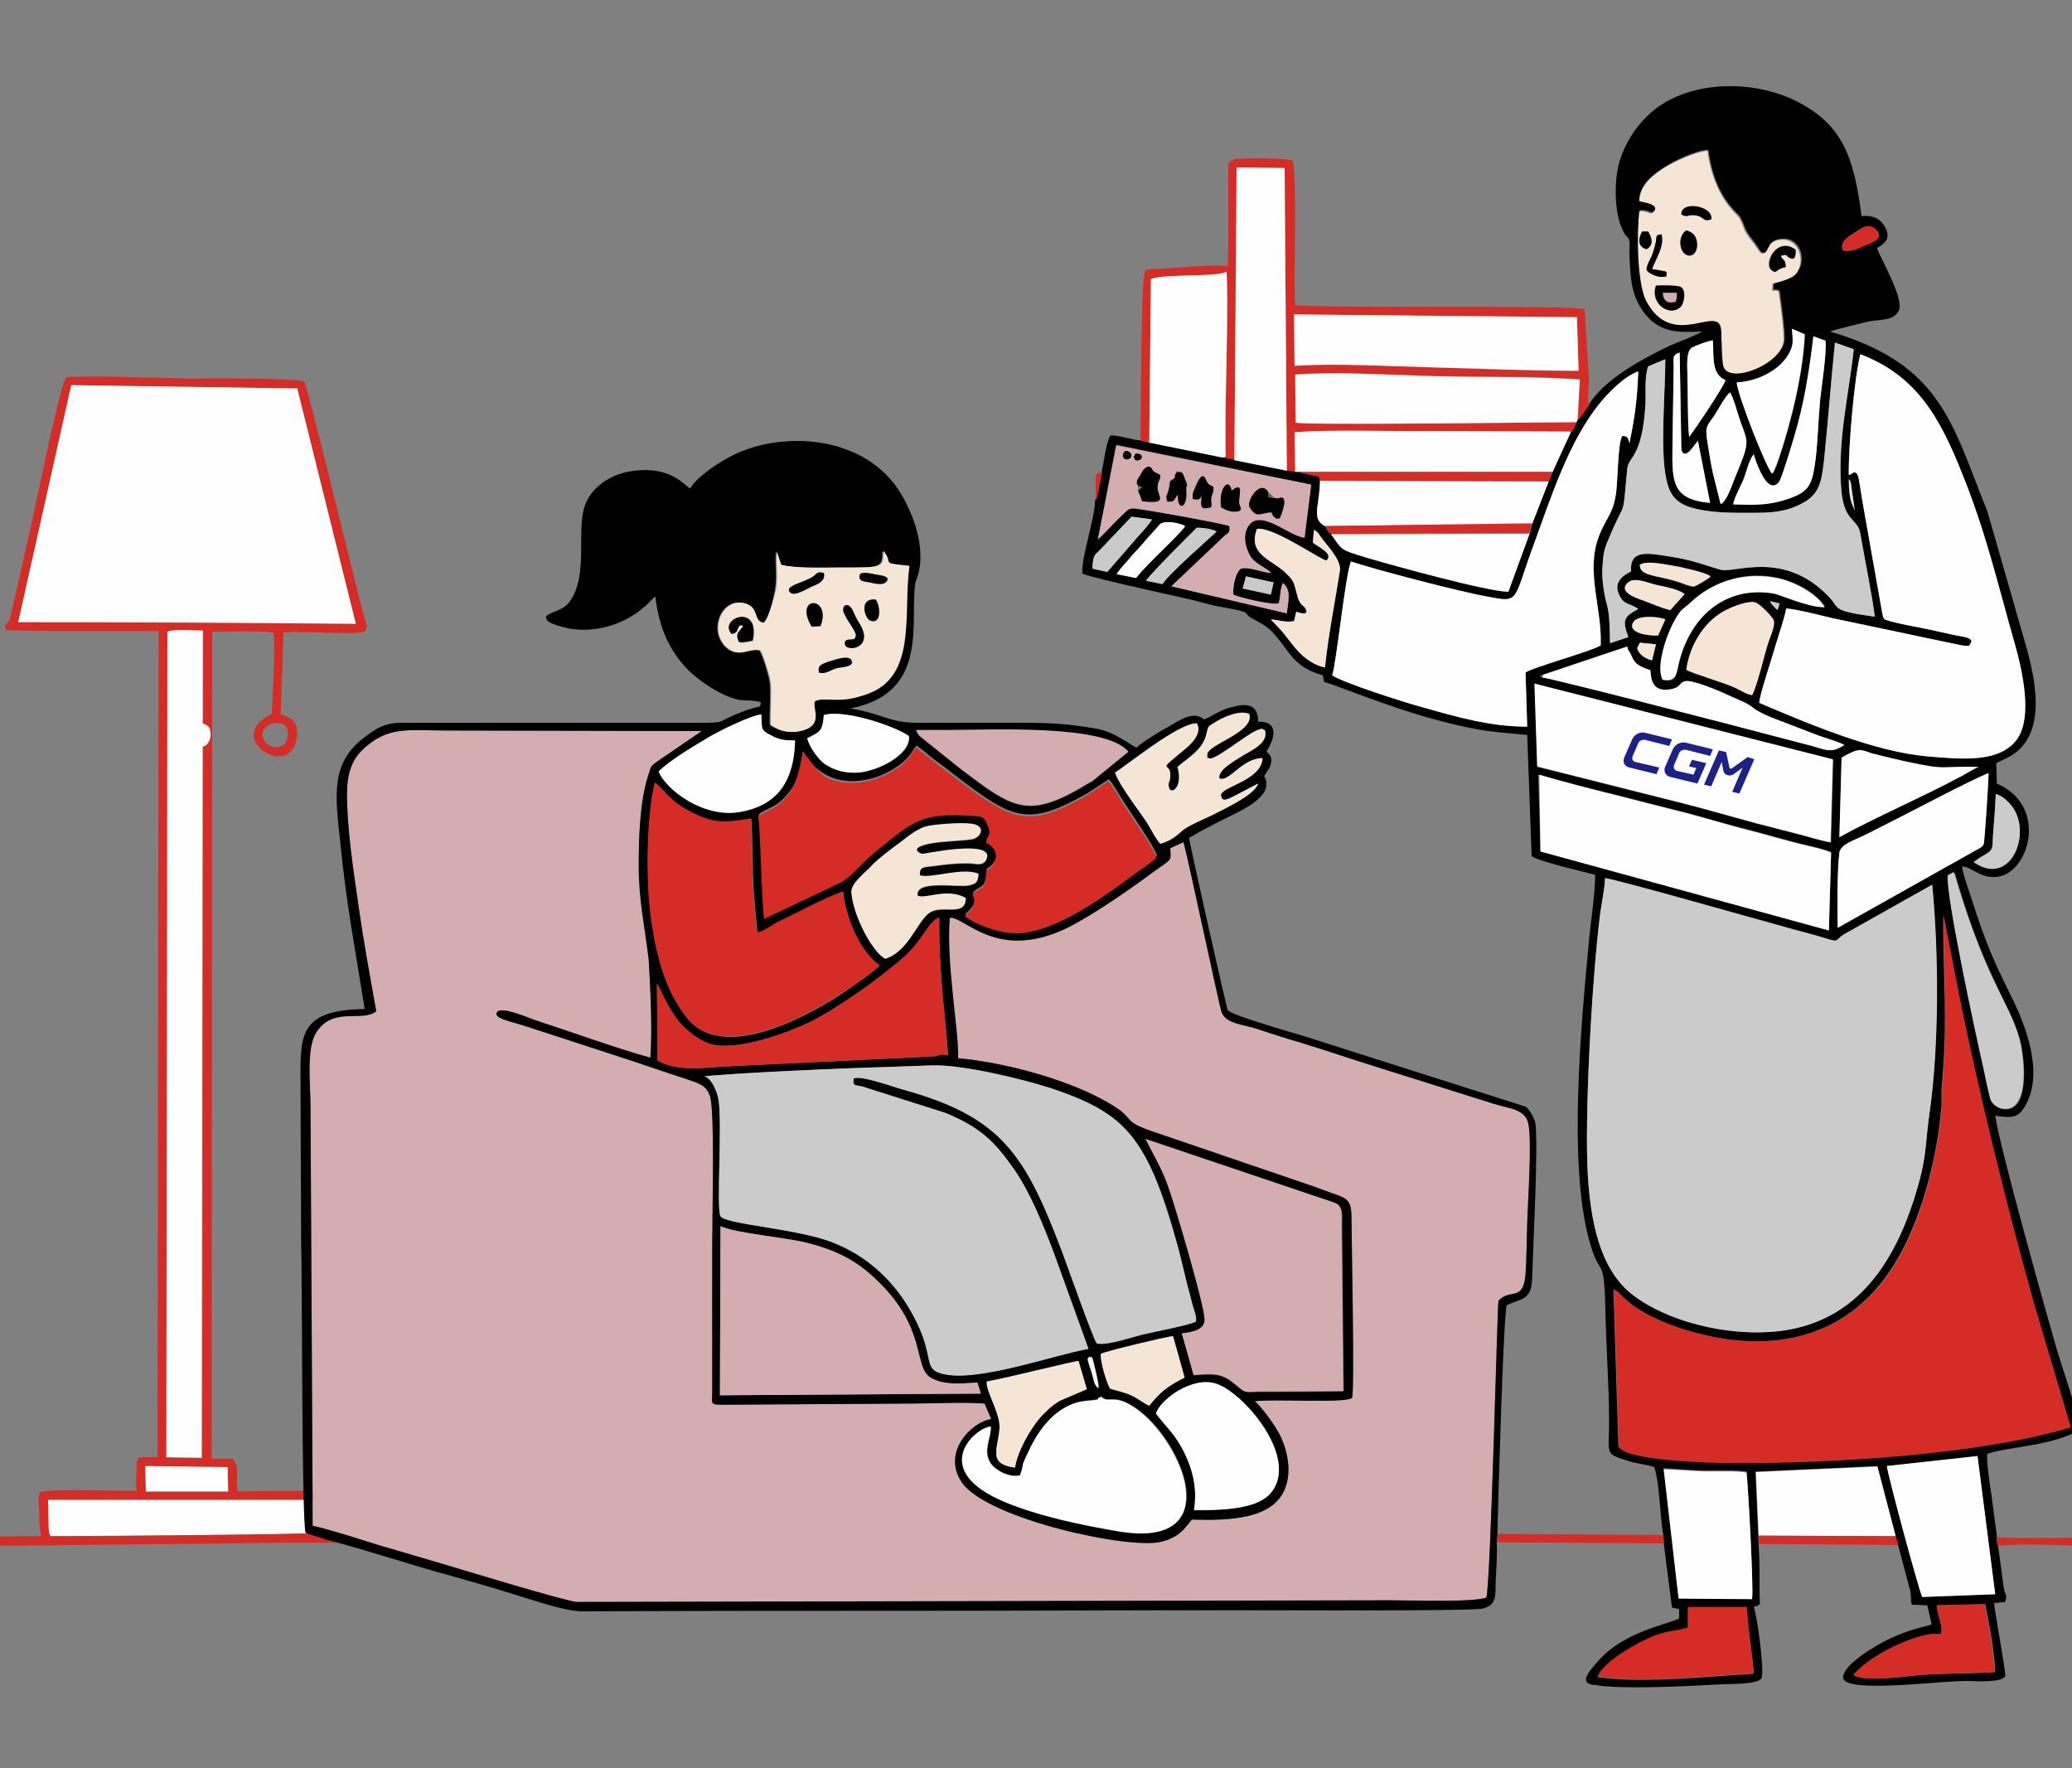 <?xml version="1.0" encoding="utf-8"?>
<!-- Generator: Adobe Illustrator 26.5.0, SVG Export Plug-In . SVG Version: 6.00 Build 0)  -->
<svg version="1.1" id="图层_1" xmlns="http://www.w3.org/2000/svg" xmlns:xlink="http://www.w3.org/1999/xlink" x="0px" y="0px"
	 viewBox="0 0 375 320" style="enable-background:new 0 0 375 320;" xml:space="preserve">
<rect x="0" y="0" width="375" height="320" fill="#808080" stroke="none"/>
<style type="text/css">
	.st0{fill-rule:evenodd;clip-rule:evenodd;fill:#FEFEFE;}
	.st1{fill-rule:evenodd;clip-rule:evenodd;fill:#D52C25;}
	.st2{fill-rule:evenodd;clip-rule:evenodd;fill:#D4ADB0;}
	.st3{fill-rule:evenodd;clip-rule:evenodd;}
	.st4{fill-rule:evenodd;clip-rule:evenodd;fill:#CBCBCB;}
	.st5{fill-rule:evenodd;clip-rule:evenodd;fill:#F5E5D5;}
	.st6{fill-rule:evenodd;clip-rule:evenodd;fill:#D62D27;}
	.st7{fill-rule:evenodd;clip-rule:evenodd;fill:#CACACA;}
	.st8{fill-rule:evenodd;clip-rule:evenodd;fill:#020202;}
	.st9{fill-rule:evenodd;clip-rule:evenodd;fill:#F6F6F6;}
	.st10{fill-rule:evenodd;clip-rule:evenodd;fill:#D42C25;}
	.st11{fill-rule:evenodd;clip-rule:evenodd;fill:#E4E4E4;}
	.st12{fill-rule:evenodd;clip-rule:evenodd;fill:#040404;}
	.st13{fill-rule:evenodd;clip-rule:evenodd;fill:#0A0909;}
	.st14{fill-rule:evenodd;clip-rule:evenodd;fill:#C7C9C7;}
	.st15{fill-rule:evenodd;clip-rule:evenodd;fill:#68625D;}
	.st16{fill-rule:evenodd;clip-rule:evenodd;fill:#6C6C6C;}
	.st17{fill-rule:evenodd;clip-rule:evenodd;fill:#838484;}
	.st18{fill:#1D2087;}
</style>
<g>
	<path class="st0" d="M9.1,278c1.3,0,47.6-0.3,48.1-0.6c0.5-0.3,0.6-5,0.5-6H8.6l0.1,5.2c0,0.2,0.1,0.6,0.1,0.8L9.1,278z"/>
	<path class="st1" d="M9.1,278l-0.2-0.6c0-0.2-0.1-0.6-0.1-0.8l-0.1-5.2h49.1c0.1,1,0,5.7-0.5,6C56.7,277.7,10.4,278.1,9.1,278
		L9.1,278z M26.3,265.3l14.9,0.3l0.1,4.4H26.4L26.3,265.3L26.3,265.3z M30.4,114.4c1.2-0.5,4.9-0.2,6.4-0.2l-0.2,149.7l-6.4-0.1
		L30.4,114.4L30.4,114.4z M49,131c0.7-0.3,2.8-0.3,3,1c0.3,1.4-0.2,2.8-1.2,3.1C48.2,135.9,45.9,132.5,49,131L49,131z M12.9,69.7
		l40.9,0.6l10.6,42.5c-20.4-0.2-40.7-0.3-61.1-0.3L12.9,69.7L12.9,69.7z M73,278.5c-1-0.4-2.6-0.7-3.7-1.2L59,277.5
		c0.1-1.7,0.6-6.2,0.3-7.3c-1.7-0.7-13.4-0.3-16.3-0.3c-0.4-2.7,0.5-4.2-0.9-5.9h-3.8l0.1-149.7c2,0,10-0.2,11.1,0.2
		c0.4,1.1-0.2,12.5-0.3,14.7c-9,4.2,3.3,12.2,4.5,4.4c0.4-2.7-0.8-3.8-2.9-4.3l0.5-14.8c2.6-0.5,13.6,0.6,14.7-0.3
		c0.7-0.6,0.2-1.5-0.1-2.6c-1.5-5.5-10.3-41.9-10.8-42.5c-1.5-0.8-18.2-0.6-21.3-0.6c-3.1-0.1-20.6-0.6-21.8-0.2
		c-0.9,0.5-5,20.5-5.5,22.9c-0.9,3.8-1.7,7.7-2.6,11.6l-2,8.8c-0.4,1.7-1.4,1.1-0.8,2.4c0.6,0.3,24.3,0.1,27.6,0.2l-0.2,149.5
		c-4.2,0-3.7-0.4-3.8,3.1c0,1-0.2,2.1,0.1,3c-2.2,0.1-17.5-0.6-17.6,0.4c0,0.2-0.3,0.1-0.2,1.6c0,0.7,0.1,1.4,0.1,2.2
		c0,1.6,0,2.6,0.4,4c-4.7,0-9.5,0.1-14.2,0.2c-2.4,0-4.8,0.1-7.2,0.1c-1.5,0-6.6-0.6-5.5,1.3c0.6,0.7,9.8,0.2,11.3,0.2
		c3.8,0,7.7-0.1,11.5-0.1l46.6-0.5C55,279.1,69,279.5,73,278.5z"/>
	<path class="st2" d="M115.6,156.7c0-5.2,0.2-11.7,1.7-16.3c0.6-1.9,0.3-1.6,1.8-2.7l7.9-5.4l-46.2-0.1c-6.9,0-10.6-0.9-15.2,3.5
		c-1.9,1.8-2.8,4.3-2.8,8c0,6.3,1.2,14.1,2.1,20.3c0.9,6.4,2.1,12.9,3.2,19c-2.6,2.1-7.8-1-10.9,3.9c-1.8,2.9-1,9.4-1,13.4l0.4,75.8
		c3.8,0.9,8,2.3,11.9,3.5c4,1.2,7.9,2.3,11.9,3.5c3,0.9,22.4,6.8,24,6.8l147.6-0.3c3.1,0,15,0.4,17-0.5c0.8-2.4,2-53.4,2.2-53.7
		c2-2.3,4.5,0.3,4.9-4.8c0.2-2.9,0.2-6.2,0.3-9.1c0.1-4,0.9-15,0.2-18.2c-0.6-2.6-3.5-2.7-6.1-3.5l-21.3-6.7
		c-4.8-1.5-9.5-3.1-14.4-4.6c-2.5-0.7-4.8-1.5-7.3-2.3c-2.4-0.8-5.6-0.9-6.4-3c-0.4-1-5.9-27.1-6.9-30.8l-2.4,1.1
		c0.1,2.5,0.5,1.7-3.2,4.4c-3.9,2.9-9.4,6.7-13.7,9.1c-14,7.9-20.3-1.3-23-0.9c-0.7,8.1,1.7,20.8,1.5,25.4c8.7,0.8,19.3,3.8,26,7.4
		c7.5,4,2.2,3.6,10.5,6.3l24.9,8.5c2.1,0.7,4.1,1.4,6.2,2.2c2.7,0.9,3.6,1.2,3.6,4.4c0,3.9,0.6,31.4,0.1,32.7
		c-1.5,1-14.6,0.1-17.6,0.6c1.1,0.8,3.8,4.5,4.7,6.4c1.2,2.6,2,6.2,0.8,9.3c-2.1,5.6-9.9,5.9-16.9,5.7c-1.5,1.9-2.4,3.2-5.5,4
		c-5.7,1.5-31.5-4.1-36.1-10.7c-3.7-5.4,1.6-10.9,5.3-11.5l-1.2-2.8c-3.9-0.3-8.9,0-13,0l-32.2,0.2c-4.8,0-4.1,0.3-4.1-2.2v-26.6
		c0-5.1,0.5-24.5-0.4-27c-0.7-2.2-2.3-2.4-4.5-3.2c-4-1.3-7.7-2.6-11.7-3.9l-17.5-5.7c-2.5-0.8-5.9-1.4-4.7-2.6
		c1.3-0.7,5.5,1.2,7,1.7c6.2,2,14.7,5.1,20.6,6.7c0.4-4.6,0-13-0.3-17.8C116.7,167.7,115.6,163,115.6,156.7z"/>
	<path class="st3" d="M184.6,267c1.1-3-0.4-0.4,2-5.2c1.5-3,3.7-6,6.9-7.5c0.9-0.4,1.7-0.7,2.7-0.8c4.1-0.4,1.7-0.2,3.1-0.8
		c1,0.7,0.8,0.5,2.2,0.5c2.3,0,5,2.2,6.4,3.5c7.6,7.6,12.4,23.1-5,20.4c-7.2-1.1-14.9-2.8-21-5.4c-13.9-5.8-5.4-13.4-2.5-13.6
		c0,2.3-1.4,4.2-0.2,6.4C179.8,265.8,182.5,267.5,184.6,267L184.6,267z M209.2,255.8c1.8,2.4,3.5,3.7,5.2,7.2
		c1.5,3.1,2.3,6.4,1.7,10.3c4.7,0,10.9-0.1,13.6-2.8c5.9-6.1-4.4-18.4-9.6-20.1C215.7,249,210,253.3,209.2,255.8L209.2,255.8z
		 M130.4,221.9c2.8,1.3,11.6,2,15.6,3c5.6,1.4,9.1,3.4,12.3,6.4c9.6,8.9,6.9,16,10.1,18c2.3,1.4,5.5,1.1,8.5,0.9l0.6,2l-47.2,0.3
		L130.4,221.9L130.4,221.9z M178.6,250c-0.3,1.6,2.5,5.8,2.3,8.5c-0.3,3.8-2.2,6.4,2.8,7.1c0.5-3.2,2.9-7.1,4.5-9
		c1-1.1,2.1-2.2,3.6-3.1l4.9-2.1l-1.5-5.1C194.3,246.3,182.6,249.3,178.6,250L178.6,250z M197.8,246.1c0,0,1.3,4.7,1,5.1
		c-0.8-0.4-1-1.9-1.2-2.8c-0.2-0.5-0.3-1-0.5-1.5c-0.4-1.1-0.3-1,0-1.4C197.9,245.7,197.4,245.1,197.8,246.1L197.8,246.1z
		 M199.2,245c0,1.7,1,5,1.7,6.3c1.2,0.4,2.5,0.6,3.8,1.2c1.3,0.6,2.2,1.4,3.3,1.9c1.9-2.4,3.2-3.5,6.4-5.1l-2.1-7.5
		C211,241.9,200.3,244.5,199.2,245L199.2,245z M213.9,241.3c1.7-0.2,4-0.5,4.2-2.3c0.2-2-5.4-21.3-6.7-24.5c-1.3-3.3-2.6-5.6-4-8.3
		l34.4,11.6c1.4,0.6,1.1,2.2,1.1,4l0.3,30c-5.1,0.1-10.3,0.1-15.4,0.1c-1.5,0-2.3,0.3-3.2-0.5c-3-2.6-3.7-2.9-8.5-2.5L213.9,241.3
		L213.9,241.3z M127.4,194.8c4.7-0.6,26.9-1.5,33-1.7c2.7-0.1,5.5-0.2,8.2-0.3c5.6-0.2,16.6,2.5,21.5,4.1
		c10.2,3.4,14.8,6.6,18.8,15.8c1.8,4.1,3.1,8.4,4.3,13c0.6,2.3,1.2,4.6,1.7,6.9c0.3,1.2,0.6,2.2,0.9,3.4c0.3,1,0.9,2.4,0.6,3.2
		c-1.6,0.7-7,1.7-9.1,2.2s-7.1,2.3-8.8,1.7c-0.4-0.3-5.6-15-6.4-16.9c-6.6-17.4-10.8-24.1-28.6-29c-1.6-0.5-7.8-2.8-9-2
		c-0.2,1.4,0.2,1.1,1.5,1.4l15.1,4.8c6.3,2.6,8.9,5.2,12.5,10.3c2.9,4.2,5.3,10.2,7.3,15.5l6.1,16.9c-6.3,1.1-20.2,6.1-26.5,4.5
		c-4-1.1-0.7-3.3-6.3-12.4c-3-4.8-7.4-9-13.6-11.4c-6.5-2.5-19.3-3.3-20.2-4.7c-0.8-1.2,0.4-17.4-0.4-21.3
		C129.8,197.3,128.6,194.8,127.4,194.8L127.4,194.8z M118.9,178l0.1,13.9c3.2,2,8,1.4,12.2,1.1l37.4-1.8c1.9-0.1,0.9-0.6,3-0.2
		c-0.7-9.2-1.7-15.2-1.6-24.9c-1.7,0.2-2.9,3.9-6.2,6.9c-4.2,3.8-12.2,9.5-17.3,12c-3.7,1.8-12.3,5-17.2,4.1c-2.3-0.4-5-2.5-6.4-4.2
		c-0.8-1-1.4-2-2.1-3.2C120.1,180.5,119.6,179.1,118.9,178L118.9,178z M159.2,174.7c-1.1,1.3-5.6,4.3-7.4,5.5
		c-7,4.5-21.1,11.7-27.3,4.2c-3.9-4.7-5.8-11.2-6.7-18.9c-0.8-6.2-0.8-17.9,0.8-23.8c2,1.6,2.4,3.3,7.1,5.6
		c3.9,1.9,6.1,1.6,10.3,0.9c0.2,3.5,0.2,7,0.3,10.5s0.5,6.6,0.8,10.1c1.3-0.1,2.4-1.2,3.8-1.9c4-1.9,7.2-3.8,11.7-5.5
		C153.2,166.7,155.8,172.3,159.2,174.7L159.2,174.7z M160.2,173.5c-2.4-1.3-5.8-7.8-6.1-11.9c-0.1-1.7,2.5-3.5,3.7-4.9
		c1.1-1.2,3.4-2.9,4.9-4s3.4-2.9,5.6-3.2c1.6-0.3,6.8-0.7,8.2-0.2s1.3,1.8-0.1,2.5c-0.8,0.4-5.3,0.4-8,0.9c-4,0.8-2,1.8-1.5,1.9
		c0.3,0,11.3-2.5,11.8,0.3c-0.2,1.3-0.9,1.7-2.2,1.5c-2-0.3-5.5,0.1-7.6,0.4c-1.5,0.2-2.6,0-2.4,1.7c2,0.6,7.7-1.5,10.6-0.3
		c-0.1,1.5-0.4,1.8-1.8,2.1c-1.9,0.4-9.8-1.1-9.2,1.9c1.6,0.6,5.3-1.5,8.7,0.4c-0.1,3.7-4.6,0.8-6.9,2.9
		C165.8,167.3,164.2,172.3,160.2,173.5L160.2,173.5z M145.3,136c1.4,1.8,1.9,2.9,4,4.1c3.9,2.3,9.2,1.2,12.8-1.2
		c2.7-1.7,3-3.2,3.8-4c0.7,0.6,1.1,0.8,1.9,1.5c0.6,0.5,1.2,1,1.9,1.5c1.4,1,2.5,1.9,3.8,2.9c9.8,7.4,12.5,8.9,23.2,2.8l4-2.6
		c0.8,0.9,1.6,2.4,2.3,3.5c1.5,2.4,6,8.8,6.4,10.3c-0.8,0.9-2.6,2-3.7,2.8c-5.5,4.1-14.6,10.8-21.5,10.9c-3.4,0.1-7.4-1.5-9.5-3.1
		c0.9-0.7,2.4-2.2,1.4-3.9c1.5-1.6,2.3-0.4,2.5-4.3c2.3-1.3,2.4-4-0.1-5.1c0.5-1,1-1.6,0.4-3c-0.5-1.3-0.6-1.7-2.3-1.8
		c-10-0.7-11.1,0.8-18,6.4c-2.7,2.2-4.4,4.8-6.5,5.7l-13.7,6.5c-0.5-3.1-0.7-17.5-1.1-18.5c1.3-1.2,3.3-1,5.7-4.3
		C144.4,141.4,144.9,138.9,145.3,136L145.3,136z M119.2,139.6c1.3,3.3,8.2,8.6,14.9,7.3c6.6-1.2,9.6-5.5,9.8-12.9
		c-1.9,0-2.8-0.1-4.3-0.9c-2-1-1.7-1.2-1.8-3.8c-1.9,0.1-8.5,3.4-10,4.4C124.9,135.4,121.3,137.6,119.2,139.6L119.2,139.6z
		 M146.1,133.6c0.4,1.7,2.1,3.9,3.1,4.6c1.6,1.1,3.6,1.8,6.2,1.6c3.6-0.3,9.5-3.3,9.1-6.6c-2.3-1.7-11.6-4.9-15.4-3.8
		C148.9,132.5,148.2,132.5,146.1,133.6L146.1,133.6z M197.7,141.4l6.5-5.3c-4.2-5-24.7-3.9-32.9-3.9h-5.5c0.3,0.5,0.3,0.7,0.7,1.1
		l7.5,6c9,6.8,11.8,8.9,21.3,3.5C196.1,142.3,196.8,141.9,197.7,141.4L197.7,141.4z M115.6,156.7c0-5.2,0.2-11.7,1.7-16.3
		c0.6-1.9,0.3-1.6,1.8-2.7l7.9-5.4l-46.2-0.1c-6.9,0-10.6-0.9-15.2,3.5c-1.9,1.8-2.8,4.3-2.8,8c0,6.3,1.2,14.1,2.1,20.3
		c0.9,6.4,2.1,12.9,3.2,19c-2.6,2.1-7.8-1-10.9,3.9c-1.8,2.9-1,9.4-1,13.4l0.4,75.8c3.8,0.9,8,2.3,11.9,3.5c4,1.2,7.9,2.3,11.9,3.5
		c3,0.9,22.4,6.8,24,6.8l147.6-0.3c3.1,0,15,0.4,17-0.5c0.8-2.4,2-53.4,2.2-53.7c2-2.3,4.5,0.3,4.9-4.8c0.2-2.9,0.2-6.2,0.3-9.1
		c0.1-4,0.9-15,0.2-18.2c-0.6-2.6-3.5-2.7-6.1-3.5l-21.3-6.7c-4.8-1.5-9.5-3.1-14.4-4.6c-2.5-0.7-4.8-1.5-7.3-2.3
		c-2.4-0.8-5.6-0.9-6.4-3c-0.4-1-5.9-27.1-6.9-30.8l-2.4,1.1c0.1,2.5,0.5,1.7-3.2,4.4c-3.9,2.9-9.4,6.7-13.7,9.1
		c-14,7.9-20.3-1.3-23-0.9c-0.7,8.1,1.7,20.8,1.5,25.4c8.7,0.8,19.3,3.8,26,7.4c7.5,4,2.2,3.6,10.5,6.3l24.9,8.5
		c2.1,0.7,4.1,1.4,6.2,2.2c2.7,0.9,3.6,1.2,3.6,4.4c0,3.9,0.6,31.4,0.1,32.7c-1.5,1-14.6,0.1-17.6,0.6c1.1,0.8,3.8,4.5,4.7,6.4
		c1.2,2.6,2,6.2,0.8,9.3c-2.1,5.6-9.9,5.9-16.9,5.7c-1.5,1.9-2.4,3.2-5.5,4c-5.7,1.5-31.5-4.1-36.1-10.7c-3.7-5.4,1.6-10.9,5.3-11.5
		l-1.2-2.8c-3.9-0.3-8.9,0-13,0l-32.2,0.2c-4.8,0-4.1,0.3-4.1-2.2v-26.6c0-5.1,0.5-24.5-0.4-27c-0.7-2.2-2.3-2.4-4.5-3.2
		c-4-1.3-7.7-2.6-11.7-3.9l-17.5-5.7c-2.5-0.8-5.9-1.4-4.7-2.6c1.3-0.7,5.5,1.2,7,1.7c6.2,2,14.7,5.1,20.6,6.7
		c0.4-4.6,0-13-0.3-17.8C116.7,167.7,115.6,163,115.6,156.7L115.6,156.7z M213.1,138.8c1.2,4-1.7,5.5-1.6,3.1
		c0.1-0.8,0.2-0.2,0.3-1.3c0.2-2.9-2.4-0.8,1.3-3.9c1.4-1.2,4.8-3.5,3.5-5.8c-3.3-0.1-12.9,7.8-14.8,8.9c0.8,2.5,5.5,8.4,6.1,9.6
		c0.7,1.2,1.3,2.4,2.1,3.3c2.5-0.7,3.5-2.1,4.4-2.7c1.2-0.8,3.3-1.7,4.8-2.4c2.1-1.1,7.9-3.7,8.5-5.8l-4.8,2.5
		c-1.8,0.9-1.7,0.1-1.8,0c-1.3-1.8,7.2-2.7,7.4-7.1c-3.7,0-5.9,4.3-7.8,3.7c-0.4-1.6,3.1-3.4,4.3-4.2c1.5-0.9,4.7-2.3,3.9-4.6
		l-0.4-0.1c-1.7-0.2,1.3-0.1-0.4,0c-0.2,0-0.5,0.1-0.7,0.2c-2.1,0.9-7.8,5.7-8.6,5c-0.3-0.3-0.3,0.6-0.3-0.7c0.1-1.8,8.6-4,7.6-7.3
		c-1.8-0.8-5,0.7-6.5,1.7c-0.9,0.6-0.9,0.4-1.2,1.7C217.8,135.7,215,137.1,213.1,138.8L213.1,138.8z M138.2,112.7
		c0.9-0.8,1.7-4,2-5.8c0.5-2.7,0-4.3,0.2-7.1l0.8,2.4c2.7,0.7,7.6,0.5,10.6,0.5c7.9,0,7.8,0.1,7.9-3c2,2.4-0.8,2.1,4.7,2.7
		c-1.2,8.8,1.5,20.2-7.9,23.3c-4.1,1.3-5.6,0.8-8.2,0.9l-0.8,0.2c0-0.1-0.1,0.1-0.2,0.1c-0.6,1.3,1.4,4.1-1.9,5.2
		c-2.4,0.8-4.5,0.2-6.1-0.9c-0.1-2.5,0.2-5.3,0-7.6c-0.1-1.1-1.4-5.3-1.9-5.9c-1.8-0.5-3.7,1.4-5.9-0.4c-3.4-2.9-1.2-8.9,2.8-8.2
		C137.6,109.7,136.1,112.4,138.2,112.7L138.2,112.7z M55.3,277.4c1,0.4,2.6,0.8,3.7,1.2c7.7,2,15.3,4.6,23.1,6.7
		c3.9,1.1,7.7,2.2,11.5,3.4c3.4,1,8.6,2.9,11.9,2.9c19.7-0.1,39.4-0.1,59-0.1c19.8,0,39.7-0.1,59.5-0.1c4.2,0,42,0.2,44.3-0.3
		c2.7-0.6,2.3-2.4,2.4-5.1c0.1-2.2,0.3-4.5,0.2-6.7l0.1-1.6c0.1-4.6,1.1-40.1,1.7-41.5c2.7-1.3,4.5-0.8,4.6-5
		c0.2-6.6,1.1-23.3,0.6-27.8c-0.1-1-1.2-2.7-1.7-3.1l-39.9-12.7c-1.9-0.6-13.6-3.9-14.1-4.8c-0.2-0.3-6.8-29.6-7-31.2
		c0.9-0.4,1.7-1,2.7-1.5c0.9-0.5,1.8-0.9,2.7-1.4c3.5-1.8,9.5-4.1,8.5-7.6c-0.2-0.8-0.6-0.2,0.1-1.3c0.3-0.5,0.5-0.6,0.7-1.2
		c0.5-1.4,0-2-0.7-2.6c1.2-1.8,2.7-5.5-1.5-5.4c0-3-1.8-3.4-4.5-2.7c-2.6,0.6-3.5,1.6-5.3,2.3c-1.9-1.7-4.5,0.2-6.4,1.3
		c-1.5,0.8-4.8,2.8-5.8,3.8c-0.7-0.3-2.4-1.6-4.8-2.7c-1.9-0.8-4.1-1-6.2-1.3c-4.7-0.6-9.2-0.5-14-0.5c-4.9,0-9.8,0-14.6,0
		c-5.2,0-5.9-1.5-12.2-2.6c14.6-2.8,10.6-16.1,11.8-22.9l0.5-1.4c1.3-5-0.9-10.9-3.3-14.8c-3.9-6.3-11.1-9.3-18.6-9.3
		c-4.3,0-8.2,0.9-11.5,2.5c-2.6,1.3-6.5,3.8-7.9,6.1c-1-0.5-3.6-4.3-10.8-3.1c-3.8,0.6-6.9,2.9-8.1,5.8c-1.9,4.5,0.7,13.1-3,17.9
		c-1.2,1.6-3.5,1.7-4.2,2.6c0.2,0.9,0.4,1,2.1,1.6c5.6,1.9,12.4,0.2,16.8-4.4l0.9-0.9c0.7,6.1,2.8,10.1,5.9,13.3
		c2.1,2.1,5.8,4.6,9,5.4c1.3,0.3,3,0,4.2,0.5c-0.1,1.2-0.1,0.5-2.8,1.5c-6.5,2.4-2.2,2.2-10.8,2.2H72.7c-2.9,0-4.4,0.9-6.3,2.3
		c-6.8,4.8-5.7,10.9-4.8,19.5c0.5,5.1,1.2,10.3,2,15.3l2.4,14.7c-12.6,0.2-11.6,5.2-11.6,15.1c0,9,0.1,17.9,0.1,26.9
		C54.7,230.6,54.6,275.2,55.3,277.4z"/>
	<path class="st3" d="M305.5,290.9h10.7c-0.2,1.4,1.1,9.5,1.2,12c-8.2,0.5-20.4,1.8-28.3,0.6c1.1-2.2,4.1-4.2,6.8-5.7
		c5.6-3.1,6.7-2.2,9.6-3.2L305.5,290.9L305.5,290.9z M349,295.8c1-0.2,1.4,0,2.3-0.1c0.4-1.6-0.8-3.6-0.7-5.2l8.7-0.2
		c0.7,3.4,1.7,8.7,1.8,12.3c-4.4,0.3-8.7,0.2-13.2,0.5c-2.7,0.2-10.5,1.4-12.4,0C338,300,344.6,296.6,349,295.8L349,295.8z
		 M317.1,289.3l-13.3-0.1l-2.7-23.5c2.6,0.1,5,0.4,7.6,0.4c1.7,0,6-0.1,7.4,0.2C316.4,269.1,317.4,287.4,317.1,289.3L317.1,289.3z
		 M357.9,263.5l3.2,25l-13.2,0.5c-0.5-0.8-6.3-22.2-6.4-23.7L357.9,263.5L357.9,263.5z M349.7,160.1c1.1,12,1.2,29.3-0.5,41.4
		c-0.7,4.9-0.6,7.6-1.9,12.5c-4.2,15-12.2,27.6-30.4,27.1c-8.3-0.3-16.7-3-21.7-7c-5.9-4.8-7.3-13.7-7.8-21
		c-0.7-10.5,0.7-35.8,2.2-47.7c0.3-2.2,0.8-4.3,0.9-6.5c3.4,0.6,27.9,7.6,32,8.7c2.6,0.7,5.3,1.4,7.9,2.2s1.6,0.4,3.3-0.7
		L349.7,160.1L349.7,160.1z M303.9,240.3c-2.3-0.8-4.3-1.6-6.4-2.8c-3.8-2.2-4-3.5-5.5-4.2l0.9,28.4c1.3,2.6,16.3,2.9,19.9,3
		c18.3,0.1,45.4-1.5,61.9-6.5l-6.6-22.2c-4.9-17.4-10.5-40.1-14-58l-2.4-12.4c-0.1,12.4,0.9,18-0.3,31.2c-0.1,1.4,0.1,2.5-0.1,4.1
		c-0.9,10-4.1,21-8.6,28.1C334.1,242.7,319.6,245.5,303.9,240.3L303.9,240.3z M365.6,188.2c0.9,3.5,1.9,13.4-3.2,12.5
		c-0.8-0.2-1.7-0.9-2-1.5c-0.3-0.7-1.1-4.6-1.3-5.6c-1.5-6.2-7-31.7-6.5-35.1l1.2-0.5c2.1,7.3,4.5,14.1,7.6,20.4
		C362.8,181.5,364.6,184.5,365.6,188.2L365.6,188.2z M358.5,155.1l-1.3,0.9c6.2,4.4,10.1-3.9,7.6-9c-0.6-1.3-2.2-3-3.6-3.3
		c-0.1,2.5-0.3,5-0.5,7.5S360.9,153.8,358.5,155.1L358.5,155.1z M278.4,140.2l0.4,13.8l52.2,14.3l0.4-14.1c-1.2-0.6-5.1-1.4-6.6-1.8
		c-2.2-0.6-4.5-1.2-6.6-1.8c-4.5-1.1-8.7-2.4-13.2-3.6c-4.5-1.1-9-2.3-13.4-3.4C287.3,142.7,282.5,141.5,278.4,140.2L278.4,140.2z
		 M332.6,167.9l25.3-14.2c0.6-0.3,0.9-0.5,1.1-0.9s0.9-11.5,0.9-12.9c-3.5,1.4-14.2,7.1-18.4,9.2c-1.6,0.8-3.1,1.6-4.6,2.3
		c-1.2,0.6-3.8,1.4-4,2.9C332.5,157.4,332.5,164.7,332.6,167.9L332.6,167.9z M333.3,137.1c3.3-1.9,3.5-1.4,5.4-0.8
		c2.1,0.6,4,1,6.2,1.5c7.8,1.7,5.8,0.8,13.2,1c-0.6,0.2-2.2,1.2-3,1.6c-7,3.8-16.3,7.8-22.2,11.1L333.3,137.1L333.3,137.1z
		 M277.8,123.8l54,13.7l-0.4,15c-2.1-0.4-4.5-1.2-6.7-1.7c-2.2-0.6-4.4-1.2-6.6-1.7c-4.5-1.2-8.5-2.4-13.2-3.6l-26.6-6.7
		L277.8,123.8L277.8,123.8z M279.3,122.1l-0.6,0.2l0.4,0.3c1.6,0.1,37.9,9.5,41.2,10.4c2.3,0.6,4.6,1.2,6.9,1.8
		c3.2,0.8,4.1,1.7,6.6,0c-1.2-0.6-3.3-1.2-4.7-1.7c-1.6-0.6-3.1-1.2-4.7-1.8c-2.4-1-5.7-1.9-7.6-3.6l-1.1-0.6
		c-2.8-1.2-6.1-2.9-9.3-3.7c-2.9-0.7-1.5,1.2-4.6,1.4c-2.4,0.2-3-1.3-3.1-3.5c-2.6-0.9-2.9-1.4-3.5-2.8c-0.4-0.9-0.5-0.5-0.7-1.5
		L279.3,122.1L279.3,122.1z M296.8,116.3l2.9,0.3l-0.7,2.9c-1.2-0.3-2.3-1-2.7-2.2L296.8,116.3L296.8,116.3z M305.2,121.2
		c0.8,0.6,7.1,2.4,8.9,3.3c1.1,0.5,1.8,1.1,3,1.3c1-1.9,2.1-6.9,2.9-9.4c0.4-1.3,1.5-3.4,0.9-4.4c-0.5-0.7-2.4-2.8-3.3-3
		c-1.2-0.3-3.8,0.7-4.8,1.2C308.7,112,305.8,116.6,305.2,121.2L305.2,121.2z M300.1,115c-1.5,0.1-5.7-0.3-4.5-2.4
		c0.8-1.4,4.8-1,5.8-0.5L300.1,115L300.1,115z M321.7,110.4c-0.2-0.2-0.5-0.4-0.7-0.7c-0.2-0.2-0.2-0.2-0.4-0.4c0,0-0.1-0.1-0.1-0.2
		s-0.1-0.1-0.1-0.3l1.7,0.4L321.7,110.4L321.7,110.4z M300.9,123c-1.3-2.5,0.9-8.5,2.2-10.7c1.4-2.5,1.5-1.9,2.9-3.3
		c4.3-4.1,10.3-5.7,16-4.4c3.3,0.8,7.1,3,8.3,5.2c-3.2,0-8-2.3-9.3-2.5c-8.8-1.3-15.1,4.3-17.1,12.7
		C303.4,122,303.4,123.6,300.9,123L300.9,123z M302.3,110.4l2.6-2.9c-1-0.8-3.4-1.3-4.9-1.6c-1.5-0.3-4-1.5-5.2-0.6
		c-2.2,1.7,1.2,2.9,2.4,3.3C298.9,109.2,300.8,110.1,302.3,110.4L302.3,110.4z M225.5,104.3l5,1.1l-0.5,2.2l-5.1-1.1L225.5,104.3
		L225.5,104.3z M303.2,105.2c0.8,0.2,2.8,1.1,3.4,1c0.4-0.1,2.6-1.4,3-1.8c-1-0.8-4.8-1.5-6-1.8c-1.6-0.3-5.4-1.3-6.8-0.4
		C296.6,104.2,299.7,104.1,303.2,105.2L303.2,105.2z M234.6,110.7l-0.4,1.7c-1.7,0.3-2.5-0.2-4.2-0.3c3.4,3.6,1.2,1.2,4.2,4.9
		c1.2,1.5,3,3.2,5.6,3.8c0.6-5.8,1.8-11.8,2.7-17.5c0.3-2-2.3-4.5-3.5-6.2c-0.3-0.4-0.1-0.2-0.4-0.6c-0.6-0.6-0.3-0.3-0.8-0.6
		l-0.2,2.3c1,0.8,3.8,2,2.5,3.2c-0.6,0.3-9.5-6.1-12.6-5.7c-1.8,4.6,2.7,5.6,5.1,7.9c1.8,1.7,1.5,1.8,2.3,4.6c0.5,1.5,1.1,1.3,1.4,2
		C237,111.5,235.1,110.9,234.6,110.7L234.6,110.7z M207.4,105.1c1.1-1.5,7.5-7.9,9.2-9.6c1.1,0,2.8,0.2,3.6,0.7
		c-1.5,1.4-9,7.9-9.8,9.5L207.4,105.1L207.4,105.1z M202.1,103.9l3.5,0.7c2.2-2.8,7.8-7.7,8.9-9.4c-0.8-0.5-3.5-1.1-4.5-0.4
		c-0.2,0.2-2.2,2.5-2.6,2.9c-0.8,1-1.7,1.9-2.6,2.9C203.8,101.9,202.9,102.6,202.1,103.9L202.1,103.9z M197.7,102.9l2.7,0.6l6-6.9
		c0.6-0.6,1.6-1.8,2.1-2.6l-3.7-0.5l-6,6.3C197.9,100.5,197.8,101.1,197.7,102.9L197.7,102.9z M335.7,92.5c-0.2-1-1.1-1.3-1.1-5.8
		c0.2,0.3,0.2,0.1,0.4,0.8c0,0.1,0.1,0.7,0.1,0.8L335.7,92.5L335.7,92.5z M202.1,80.5l-3.4,17.1c1.3-1.1,2.7-2.8,4-4
		c1.2-1.1,1.4-1.6,2.4-1.6c1.1,0,16.7,2.8,17.4,3.2c0.2,1.1-0.2,1.3-0.8,1.7l-9.7,9.2l20.9,4.9c0.2-2.2,0.9-4.1-0.7-5.5
		c-0.6,1.2-0.4,2.7-0.8,3.7c-1.5,0.3-7.2-1.1-8.2-1.6c-0.1-1.5,0.4-4,1.4-4.7c1.4-0.4,3.8,0.7,5.5,0.8c-1.1-1.1-3.1-1.7-3.9-3.2
		c-0.9-1.7-1.3-3.8-0.2-5.4c2.2-3.1,7.4,2,10.1,2.2l1.2-9.6L202.1,80.5L202.1,80.5z M334.6,86c0.1,0,0.1-0.2,0.2-0.1
		c0.1,0.2,1.3-1.7,1.7,1.3c0.2,1.3,0.4,2.5,0.6,3.7l3.6,20.3c0,0.1,0.1,0.2,0.1,0.4c0.2,0.4,0.1,0.2,0.3,0.5
		c1.8,0.7,6.2,1.4,8.4,1.9c1.4,0.3,2.8,0.6,4.1,0.9c1.2,0.3,3.9,0.4,3,1.6c-0.2,0.3,0,0.6-2,0.2l-22.8-4.8c-2.6-0.6-5.9-1.5-8.5-1.8
		c-0.6,2.7-1.7,5.7-2.5,8.5c-0.5,1.8-2.3,7-2.4,8.6c8.3,3.5,20.7,8.9,30.7,9.7c6,0.5,12.9,1.2,16-3.2c2.8-4,0.9-12.4-0.4-17
		c-3.2-11.2-5.2-20.1-9.5-30.8c-4.2-10.6-8.4-17.9-18.5-21.8C335.6,68.2,334.5,81.2,334.6,86L334.6,86z M309.5,91
		c-7.1-0.6-6.9-4-6.8-10.9l0.2-13.1c0.1-1.9-0.5-2.7,1.1-3.2l0.3,17.6c0.4,1.2,1.2,0.6,1.8-0.1l1.1-1.4c0-0.1,0.1-0.1,0.1-0.1
		L309.5,91L309.5,91z M310,85.6l1.4,5.6c1-0.2,2.1-3.5,2.5-4.5c2.9-6.9,2.5-6.5,1.1-10.4c-0.5-1.4-1.2-4.2-1.9-5.3
		c-0.7,0.5-2.1,3-2.7,4c-1.3,2-1.9,1.9-1.4,4.9C309.3,81.9,309.6,83.7,310,85.6L310,85.6z M244.5,101.6c-1,2.3-2.7,18.9-3.4,20.6
		c1.8,1.3,13.3,5,16.4,5.8c6,1.7,12.1,3.5,18.9,3.5l-0.3-9.8c1.2-0.9,12.1-3.9,13.6-4.9c0.3-6.7-2.8-13.4-0.3-19.8
		c1.2-3.2,2.6-4,3.1-7.9c0.3-2.2,0.3-8.9,1.1-10.2c1.1,0,1,0.4,1.3,1.3c1-4.8,1.4-7.8,1.6-13c-2.7,1-5.4,3.9-6.9,5.7
		c-5.6,6.8-8.9,17.1-12,25.6c-3.8,10.3-2.5,10.6-8.2,9.5C264.6,107.2,248.2,102.9,244.5,101.6L244.5,101.6z M305.7,79.1
		c1.2-1.6,6.2-9,6.6-10.3c-2.6-1.1-2.1-4.1-2.3-7.2c-0.6,0-3.4,1-3.9,1.4c-1,0.8-0.7,3.6-0.7,5C305.5,71.3,305.4,75.8,305.7,79.1
		L305.7,79.1z M317.4,82.2c0.4,1.4,2.5,7.7,4.6,4.9c0.6-0.8,2.3-6.7,2.7-8.1c1.8-5.9,2.7-11.7,3.5-18.2l2.2,0.8
		c0.2,2.4-0.7,8.1-1,10.8c-0.3,3.5-0.4,7.2-0.8,10.6c-0.6,4.5-1.1,5.8-4.7,7.1c-3.7,1.3-6,1.2-10.2,1.1c0.1-0.9,1.4-3.3,1.8-4.4
		C316.1,85.4,316.5,83.3,317.4,82.2L317.4,82.2z M301.4,65l-3.1,1.3c-0.7,1.9-0.4,4.8-0.5,6.9c-0.6,9.8-3.1,9.3-3.3,11.7
		c-0.9,9.5-0.2,5.1-3.1,12c-1.1,2.6-1.2,2.8-1.4,6.1c-0.1,1.8,0.3,4.5,0.8,6.3c0.6,2.1,0.5,4.8,0.6,7.1l3.3-1.1
		c-1.2-3.3-0.7-3.7,1.8-5.1c-1.7-1.2-2.7-0.6-3.6-2.9c-0.9-2.4,1.6-3.5,2.3-3.9c-0.2-2.9,1.4-3.4,4.2-3.1c2.2,0.3,4.3,0.6,6.3,1.1
		s3.9,1.2,5.7,1.7c2.6,0.7,11.5-3.7,19.7,5c1.9,2,0.2,2.4,8.2,3.5c-0.4-3.6-1.9-10.8-2.6-15c-0.5-2.8-2.8-2.1-3.4-7.4
		c-0.9-8.9,1.3-17.6,2.2-26l-3.4-1.2c-0.7,6.8-1.2,13.7-1.9,20.5c-0.4,4-0.7,6.4-3.2,8.1c-2.7,1.7-5.3,2.2-9,2.2
		c-3.3,0-7.3,0.1-10.5-0.6c-3.5-0.7-5.2-2-5.9-5.4C300.4,81.7,301.4,70.8,301.4,65L301.4,65z M321.2,85.1c-0.4,0.7-0.2,0.3-0.4,0.6
		c-1.1-1.1-6.3-14.3-6.4-16.5c3.9-0.1,8-2.3,9.6-5.5c0.8-1.7,0.5-2.3,0.4-4.2l2.3,1c-0.3,7-2.5,15.8-4.7,22.5
		c-0.2,0.5-0.3,0.9-0.5,1.4C321.4,84.5,321.2,84.9,321.2,85.1L321.2,85.1z M333.5,45.3c-0.5-1.6,0.9-2.4,2-3.1
		c1.1-0.7,2.5-1.9,3.8-0.8c1.6,1.4,0.2,2.3-1.3,2.8C336.7,44.7,335.4,45.7,333.5,45.3L333.5,45.3z M296.7,36.4
		c-0.1-3.1,2.8-5.1,4.8-6.3c1.7-1.1,5.4-2.9,7.7-3c1.1,8.7,5.3,11.3,5.8,12.2c1.2,2.3,0.3,1.7,2.6,4.6l0.5,0.7
		c0.5,0.7,0.5,1.2,1.3,1.1c1.3-0.7,0.5-2.3,3.1-2.5c3.6-0.3,4.6,4.3,2.5,6.4c-0.8,0.8-3.8,1.5-3.8,1.5c0-0.1-0.1,0.1-0.2,0.1
		c-0.1,2.1-0.1,0.7,1.1,1.4c0.3,2.4,0.9,6.4,0.9,8.6c0,4.5-9.8,8.3-10.9,4.9c-0.2-0.7-0.3-3.3-0.3-4.2c0-0.8,0-1.6-0.1-2.4
		c-0.3-4.9-8.7,3.8-13.6-5.3c-1.7-3.2-1.8-12.2-1.2-16.2c2,0,1.8,0.9,2.6,0.1C300.7,36.9,296.9,36.6,296.7,36.4L296.7,36.4z
		 M287.4,73.5c-0.6,0.7-1.2,1.9-2,2.6l-0.2,0.3l-0.9,1.8l-3.3,7.2l-0.7,1.7l-3,7.7l-0.4,1.7L273,107c-3.6,0-20.7-4.7-25.8-6.2
		c-4.9-1.5-4.2-1.2-6.3-4.2c-0.7-0.5-0.7-0.7-1.1-1.4c-1.2-0.6-1.6-1.5-1.4-3.4c0.2-1.5,0.5-3.4,0.5-4.9l-0.2-0.7l-4.1-1h-0.2
		l-1.6-0.2l-9.5-1.9l-2.2-0.4L208,80.1l-1.6-0.4c-1.6-0.1-4.1-1-5.4-0.9c-0.8,1-1.2,4.9-1.6,6.5l-0.9,4.6c-0.2,0.7-0.1,0.3-0.3,0.5
		c0,3.5-2.6,10.6-2.3,13.4c1,0.6,15.6,3.8,18.7,4.5c2,0.4,4.4,1.2,6.2,1.5c6.5,1.1,3.9,1.1,5.8,2.1c2.2,1.2,3,1.6,4.4,3.3
		c2.4,2.8,3.3,5.6,8.4,7c0.4,1.5-0.3,1,1.5,1.6c8.7,3.2,15.5,5.9,25,7.9c3.8,0.8,6.5,0.9,10.5,1.3l0.8,21.9
		c0.9,0.9,9.6,2.9,11.5,3.4c0,3.7-0.9,9-1.2,12.8c-1.4,14.8-3.6,39.2,0,52.9c2,7.6,2.7,3,3,11.2c0.1,4.6,0.3,9.1,0.5,13.7
		c0.1,2.3,0.2,4.6,0.2,7c0.2,7.6-1.3,7,3.9,8.6c1.2,0.4,3.4,0.6,4.3,1c1,3.1,1,8.6,1.6,12.1l0.1,1.6l1.5,11.7l1.3,0.3v1.7
		c-2,1-9.8,2.4-14.3,7.3c-2,2.2-3.9,4.3-1.3,4.7c0,0,0.8,0,0.9,0.1c0.6,0.1,1.3,0.2,2,0.2c5.3,0.4,15-0.1,20.4-0.4
		c1.3-0.1,6.5,0.1,7.2-1.1c0.6-1.2-0.8-11.4-1.4-12.9c0.5-0.2,0.6-0.1,1.1-0.5c-0.1-2.8,0-5.6-0.1-8.5l-0.2-4l-0.5-11.5l22-1
		l3.3,12.6l0.5,1.6l2.2,8.3c0.3,1.2,0,1.6,0.3,2.6l2.8,0.1l0.8,3.4c-0.1,0-0.1,0.1-0.2,0.1c0,0-0.1,0.1-0.2,0.1l-2.3,0.6
		c-2.4,0.7-4.8,1.7-6.9,2.9c-1.9,1.1-6.8,4.1-6.4,6.2c1.1,2.6,17.1,0.4,22.2,0.4c1.5,0,6.6,0.4,7.1-0.9c0.2-0.5-1.9-11.6-2-13.2
		l2-0.2c0.4-1.5,0.1-1-0.2-2.2l-1.1-8.1l-0.2-1.6c-0.3-2.5-0.7-5.1-1-7.6c-0.2-1.2-1-6.6-0.7-7.3c3.6-1.3,11.7-1.4,16.6-4.3
		c0-2.6-3-11.1-3.9-14.1c-1.8-6.1-10.5-37.1-11.3-42.8c3.2,0.5,4.3,0.4,5.6-2.1c3.2-5.9-0.2-14.5-2.7-19.5
		c-3.4-6.8-4.8-10.2-7.1-17.4c-0.5-1.6-1.6-4.5-1.8-6.1c1.8,0,3.7,2.7,7.2,1.7c5.2-1.6,8.1-12.8-0.9-16.7l-0.1-3.7
		c0.7-0.4,1.8-0.8,2.6-1.3c6.8-4,4.4-14.3,2.6-20.5l-6.8-23.7c-6.5-16.2-8.4-26.7-28.5-32.6c0.6-0.3,5.3-1.4,6.5-1.7
		c2-0.6,4.8,0,5.9-2c1.2-2-3.2-9.4-3.9-11.4c1.3-0.8,2.7-1.7,1.4-3.9c-0.7-1.3-2-2.1-4.2-1.9c-1.4-11.2-3.7-16.6-11.6-20.7
		c-7.8-4-18.8-3.8-25.4,1.1c-2.7,2-5.3,5.2-6.7,9.4c-1.2,3.7-1.1,10.5,0.9,13.5c0.7,1,0.6,0.3,0.8,1.3c0.1,0.4,0,1.4,0,1.9
		c0,1.3,0.1,2.6,0.2,3.9c0.2,2.5,0.7,4.3,1.8,6.1c3.2,5.3,7.7,4.4,11.2,4.4c-1.4,0.8-4.4,1.9-6,2.6
		C297.4,64.9,290.2,68.6,287.4,73.5z"/>
	<path class="st4" d="M349.7,160.1l-16,9c-1.7,1.1-0.8,1.5-3.3,0.7c-2.6-0.8-5.3-1.4-7.9-2.2c-4.1-1.1-28.6-8.1-32-8.7
		c-0.1,2.1-0.6,4.3-0.9,6.5c-1.5,11.9-2.9,37.2-2.2,47.7c0.5,7.3,1.9,16.2,7.8,21c5,4,13.4,6.8,21.7,7c18.2,0.6,26.3-12.1,30.4-27.1
		c1.4-4.9,1.2-7.6,1.9-12.5C351,189.4,350.9,172.1,349.7,160.1z"/>
	<path class="st4" d="M127.4,194.8c1.2,0.1,2.3,2.5,2.6,4c0.8,3.8-0.4,20,0.4,21.3c0.9,1.5,13.7,2.2,20.2,4.7
		c6.2,2.4,10.6,6.6,13.6,11.4c5.6,9.1,2.4,11.4,6.3,12.4c6.2,1.7,20.2-3.4,26.5-4.5l-6.1-16.9c-2-5.4-4.4-11.3-7.3-15.5
		c-3.6-5.2-6.2-7.7-12.5-10.3l-15.1-4.8c-1.3-0.3-1.7,0-1.5-1.4c1.2-0.7,7.4,1.6,9,2c17.7,4.9,22,11.7,28.6,29
		c0.7,1.9,5.9,16.6,6.4,16.9c1.7,0.5,6.7-1.3,8.8-1.7c2.1-0.5,7.5-1.5,9.1-2.2c0.3-0.8-0.4-2.2-0.6-3.2c-0.3-1.2-0.6-2.3-0.9-3.4
		c-0.6-2.3-1.1-4.6-1.7-6.9c-1.3-4.5-2.6-8.9-4.3-13c-4-9.2-8.6-12.4-18.8-15.8c-5-1.6-16-4.3-21.5-4.1c-2.7,0.1-5.5,0.2-8.2,0.3
		C154.4,193.2,132.2,194.2,127.4,194.8z"/>
	<path class="st1" d="M292.1,233.4l0.9,28.4c1.3,2.6,16.3,2.9,19.9,3c18.3,0.1,45.4-1.5,61.9-6.5l-6.6-22.2
		c-4.9-17.4-10.5-40.1-14-58l-2.4-12.4c-0.1,12.4,0.9,18-0.3,31.2c-0.1,1.4,0.1,2.5-0.1,4.1c-0.9,10-4.1,21-8.6,28.1
		c-8.6,13.6-23.2,16.4-38.9,11.2c-2.3-0.8-4.3-1.6-6.4-2.8C293.7,235.4,293.5,234,292.1,233.4z"/>
	<path class="st0" d="M3.3,112.6c20.4,0,40.8,0.1,61.1,0.3L53.8,70.3l-40.9-0.6L3.3,112.6z"/>
	<path class="st0" d="M334.6,86c0.1,0,0.1-0.2,0.2-0.1c0.1,0.2,1.3-1.7,1.7,1.3c0.2,1.3,0.4,2.5,0.6,3.7l3.6,20.3
		c0,0.1,0.1,0.2,0.1,0.4c0.2,0.4,0.1,0.2,0.3,0.5c1.8,0.7,6.2,1.4,8.4,1.9c1.4,0.3,2.8,0.6,4.1,0.9c1.2,0.3,3.9,0.4,3,1.6
		c-0.2,0.3,0,0.6-2,0.2l-22.8-4.8c-2.6-0.6-5.9-1.5-8.5-1.8c-0.6,2.7-1.7,5.7-2.5,8.5c-0.5,1.8-2.3,7-2.4,8.6
		c8.3,3.5,20.7,8.9,30.7,9.7c6,0.5,12.9,1.2,16-3.2c2.8-4,0.9-12.4-0.4-17c-3.2-11.2-5.2-20.1-9.5-30.8
		c-4.2-10.6-8.4-17.9-18.5-21.8C335.6,68.2,334.5,81.2,334.6,86z"/>
	<path class="st0" d="M244.5,101.6c-1,2.3-2.7,18.9-3.4,20.6c1.8,1.3,13.3,5,16.4,5.8c6,1.7,12.1,3.5,18.9,3.5l-0.3-9.8
		c1.2-0.9,12.1-3.9,13.6-4.9c0.3-6.7-2.8-13.4-0.3-19.8c1.2-3.2,2.6-4,3.1-7.9c0.3-2.2,0.3-8.9,1.1-10.2c1.1,0,1,0.4,1.3,1.3
		c1-4.8,1.4-7.8,1.6-13c-2.7,1-5.4,3.9-6.9,5.7c-5.6,6.8-8.9,17.1-12,25.6c-3.8,10.3-2.5,10.6-8.2,9.5
		C264.6,107.2,248.2,102.9,244.5,101.6z"/>
	<path class="st1" d="M145.3,136c-0.5,2.9-1,5.4-2.4,7.5c-2.4,3.3-4.4,3.1-5.7,4.3c0.4,1,0.6,15.3,1.1,18.5l13.7-6.5
		c2.1-1,3.8-3.5,6.5-5.7c7-5.6,8.1-7.1,18-6.4c1.7,0.1,1.7,0.5,2.3,1.8c0.6,1.5,0.1,2-0.4,3c2.5,1.1,2.4,3.7,0.1,5.1
		c-0.1,3.8-1,2.7-2.5,4.3c1,1.7-0.5,3.2-1.4,3.9c2.1,1.6,6.1,3.1,9.5,3.1c6.9-0.1,16-6.8,21.5-10.9c1-0.8,2.9-1.9,3.7-2.8
		c-0.4-1.6-4.9-7.9-6.4-10.3c-0.7-1.1-1.5-2.6-2.3-3.5l-4,2.6c-10.6,6.1-13.3,4.5-23.2-2.8c-1.3-1-2.4-1.9-3.8-2.9
		c-0.6-0.5-1.3-1-1.9-1.5c-0.9-0.7-1.3-1-1.9-1.5c-0.8,0.8-1.1,2.3-3.8,4c-3.6,2.3-8.9,3.4-12.8,1.2
		C147.2,138.9,146.8,137.8,145.3,136z"/>
	<path class="st2" d="M213.9,241.3l2.1,7.5c4.8-0.4,5.4-0.1,8.5,2.5c0.9,0.8,1.7,0.5,3.2,0.5c5.1,0,10.3-0.1,15.4-0.1l-0.3-30
		c0-1.7,0.2-3.3-1.1-4l-34.4-11.6c1.4,2.8,2.8,5,4,8.3c1.2,3.2,6.9,22.5,6.7,24.5C217.9,240.8,215.5,241.1,213.9,241.3z"/>
	<path class="st1" d="M159.2,174.7c-3.4-2.4-5.9-8-6.7-13.4c-4.4,1.7-7.6,3.6-11.7,5.5c-1.4,0.7-2.5,1.8-3.8,1.9
		c-0.3-3.4-0.7-6.6-0.8-10.1s-0.1-7-0.3-10.5c-4.3,0.7-6.4,1-10.3-0.9c-4.7-2.3-5.1-4.1-7.1-5.6c-1.5,5.9-1.6,17.6-0.8,23.8
		c1,7.7,2.9,14.2,6.7,18.9c6.2,7.5,20.3,0.3,27.3-4.2C153.6,179,158.1,175.9,159.2,174.7z"/>
	<path class="st0" d="M30.1,263.7l6.4,0.1l0.2-149.7c-1.5,0-5.2-0.3-6.4,0.2L30.1,263.7z"/>
	<path class="st2" d="M130.3,252.5l47.2-0.3l-0.6-2c-2.9,0.2-6.1,0.5-8.5-0.9c-3.2-2-0.5-9.1-10.1-18c-3.2-3-6.7-5-12.3-6.4
		c-4-1-12.8-1.7-15.6-3L130.3,252.5z"/>
	<path class="st4" d="M301.4,65l-3.1,1.3c-0.7,1.9-0.4,4.8-0.5,6.9c-0.6,9.8-3.1,9.3-3.3,11.7c-0.9,9.5-0.2,5.1-3.1,12
		c-1.1,2.6-1.2,2.8-1.4,6.1c-0.1,1.8,0.3,4.5,0.8,6.3c0.6,2.1,0.5,4.8,0.6,7.1l3.3-1.1c-1.2-3.3-0.7-3.7,1.8-5.1
		c-1.7-1.2-2.7-0.6-3.6-2.9c-0.9-2.4,1.6-3.5,2.3-3.9c-0.2-2.9,1.4-3.4,4.2-3.1c2.2,0.3,4.3,0.6,6.3,1.1s3.9,1.2,5.7,1.7
		c2.6,0.7,11.5-3.7,19.7,5c1.9,2,0.2,2.4,8.2,3.5c-0.4-3.6-1.9-10.8-2.6-15c-0.5-2.8-2.8-2.1-3.4-7.4c-0.9-8.9,1.3-17.6,2.2-26
		l-3.4-1.2c-0.7,6.8-1.2,13.7-1.9,20.5c-0.4,4-0.7,6.4-3.2,8.1c-2.7,1.7-5.3,2.2-9,2.2c-3.3,0-7.3,0.1-10.5-0.6
		c-3.5-0.7-5.2-2-5.9-5.4C300.4,81.7,301.4,70.8,301.4,65z"/>
	<path class="st0" d="M278.2,138.7l26.6,6.7c4.7,1.2,8.7,2.4,13.2,3.6c2.2,0.6,4.5,1.2,6.6,1.7s4.6,1.4,6.7,1.7l0.4-15l-54-13.7
		L278.2,138.7z"/>
	<path class="st0" d="M278.8,154.1l52.2,14.3l0.4-14.1c-1.2-0.6-5.1-1.4-6.6-1.8c-2.2-0.6-4.5-1.2-6.6-1.8
		c-4.5-1.1-8.7-2.4-13.2-3.6c-4.5-1.1-9-2.3-13.4-3.4c-4.2-1.1-8.9-2.3-13-3.5L278.8,154.1z"/>
	<path class="st0" d="M184.6,267c-2.2,0.5-4.8-1.2-5.5-2.4c-1.2-2.2,0.2-4.1,0.2-6.4c-2.8,0.1-11.4,7.8,2.5,13.6
		c6.2,2.6,13.9,4.2,21,5.4c17.4,2.7,12.6-12.8,5-20.4c-1.4-1.4-4-3.6-6.4-3.5c-1.4,0-1.2,0.1-2.2-0.5c-1.4,0.5,1.1,0.4-3.1,0.8
		c-1,0.1-1.8,0.4-2.7,0.8c-3.2,1.5-5.4,4.5-6.9,7.5C184.2,266.7,185.7,264,184.6,267z"/>
	<path class="st5" d="M299.7,51.7c0.7-0.1,3.8,0,4.4,0.2c1.2,0.5,0.7,3.1,0,3.7C302.1,57.3,298.6,54.9,299.7,51.7L299.7,51.7z
		 M323.2,48.3c-0.4,0.2-0.5,0.1-0.7,0.2c-1.3,0.4-1,1-1.8,0.5c-1.8-1,0.7-6.4,4.2-3.8c0.1,0.9,0,2-1,1.5c-0.8-0.4-0.3-0.8-1.7-0.4
		C322.7,47.3,323.1,46.7,323.2,48.3L323.2,48.3z M305.2,41.7c1.1,0.3,1.7,0.8,1.9,2c0.1,1-0.1,2.3-1,2.5
		C304.1,46.7,303.3,42.8,305.2,41.7L305.2,41.7z M298,45.1c-1.8-0.5-1.4-2.2-0.8-3.2h1.1C298.9,43,299.4,44.3,298,45.1L298,45.1z
		 M298,48.9c0.7,0.8,2.4,1.5,3.6,1.1c-0.1-1.1,0.7-0.7-2.6-1.3c0.6-1.8,2.3-4.1,1.7-6.3c-1.5,0.3-0.4-0.1-1.5,3.2
		C298.8,47,298,47.7,298,48.9L298,48.9z M304.3,38.8c-0.1-2.6,5.9-1.5,5.4,0.9c-1.6,0.4-1.1-0.5-2.7-0.7
		C305.5,38.7,305.4,39.5,304.3,38.8L304.3,38.8z M296.7,36.4c0.2,0.1,3.9,0.5,2.6,1.9c-0.8,0.8-0.6-0.1-2.6-0.1
		c-0.5,4-0.4,13,1.2,16.2c4.8,9.2,13.2,0.4,13.6,5.3c0.1,0.8,0,1.6,0.1,2.4c0,0.9,0.1,3.5,0.3,4.2c1.1,3.4,10.9-0.5,10.9-4.9
		c0-2.2-0.6-6.3-0.9-8.6c-1.2-0.7-1.3,0.7-1.1-1.4c0.1,0,0.1-0.2,0.2-0.1c0,0,3-0.7,3.8-1.5c2.1-2.1,1-6.7-2.5-6.4
		c-2.6,0.2-1.9,1.8-3.1,2.5c-0.7,0.1-0.8-0.5-1.3-1.1l-0.5-0.7c-2.3-2.9-1.4-2.3-2.6-4.6c-0.5-0.9-4.6-3.6-5.8-12.2
		c-2.3,0.2-6,2-7.7,3C299.6,31.4,296.7,33.4,296.7,36.4z"/>
	<path class="st5" d="M148.2,121.7c-0.1-1.1-0.1-1.3,2.3-2.1c0.8-0.3,3.1-1,3.6-0.2c0.8,1.3-1.7,1.3-2.5,1.5
		C150.3,121.2,149.4,122.1,148.2,121.7L148.2,121.7z M132.4,114.7c-2.5-2.8,5.3-5.7,3.9,1.3c-0.5,0.1-2.3,0.5-2.5,0.2
		c-0.9-1.7,0.4-1.9,0.8-2.9C133,112.8,134.1,114.6,132.4,114.7L132.4,114.7z M148.5,113.3l-1.6,0.1
		C143.6,107.7,150.6,107.9,148.5,113.3L148.5,113.3z M158.5,108.5c0.9,1.3,1,4.6-1,3.8C156.5,112,155.3,108.2,158.5,108.5
		L158.5,108.5z M152.6,110.4c0.1,1.2,2.4,3.8,2.3,4.6c-0.1,1.4-1.9,0.1-2,1.4c-0.1,1.8,5.8,1.1,2.5-3.8c-0.5-0.8-0.8-1.6-1.2-2.4
		C153.5,109.2,152.5,109.3,152.6,110.4L152.6,110.4z M155.8,103.8c1-0.3,1.9,0.1,2.9,0.2c0.7,0.1,2.7,0.3,1.8,1.3
		c-0.6,0.7-2.1,0.2-2.9,0.1C156.3,105.2,155.2,105.2,155.8,103.8L155.8,103.8z M149.1,103.7c-1.2-0.3-1.1,0-1.9,0.6
		c-1.5,1.1-5.4,1.7-4.2,2.9c0.7,0.8,3-0.6,3.8-1C147.8,105.8,149.5,105.2,149.1,103.7L149.1,103.7z M138.2,112.7
		c-2-0.3-0.6-3-3.7-3.6c-4-0.7-6.3,5.3-2.8,8.2c2.2,1.8,4-0.1,5.9,0.4c0.5,0.5,1.8,4.8,1.9,5.9c0.2,2.4-0.1,5.2,0,7.6
		c1.6,1.1,3.7,1.7,6.1,0.9c3.4-1.1,1.4-4,1.9-5.2c0.1,0,0.1-0.1,0.2-0.1l0.8-0.2c2.6-0.1,4.1,0.5,8.2-0.9c9.4-3.1,6.7-14.5,7.9-23.3
		c-5.6-0.6-2.7-0.3-4.7-2.7c-0.1,3.1,0,3-7.9,3c-3.1,0-7.9,0.2-10.6-0.5l-0.8-2.4c-0.2,2.7,0.3,4.3-0.2,7.1
		C139.9,108.7,139.1,112,138.2,112.7z"/>
	<path class="st1" d="M118.9,178l0.1,13.9c3.2,2,8,1.4,12.2,1.1l37.4-1.8c1.9-0.1,0.9-0.6,3-0.2c-0.7-9.2-1.7-15.2-1.6-24.9
		c-1.7,0.2-2.9,3.9-6.2,6.9c-4.2,3.8-12.2,9.5-17.3,12c-3.7,1.8-12.3,5-17.2,4.1c-2.3-0.4-5-2.5-6.4-4.2c-0.8-1-1.4-2-2.1-3.2
		C120.1,180.5,119.6,179.1,118.9,178z"/>
	<path class="st1" d="M234.3,66.2l-0.1-9.3l51.2,0.5l0.3,9.7c-8.5,0.1-17.4-0.3-25.9-0.6C251.8,66.3,242.2,65.7,234.3,66.2
		L234.3,66.2z M206.4,79.7l1.6,0.4l0.3-29.6c2.4-1,11.6-0.3,13.7-1.3c0.3,5.2-0.1,19-0.2,25.6v6.5c0,1.2,0.3,1.4-0.6,1.5l2.2,0.4
		l0.5-52.9l8.6,0.1l0.4,54.8l1.6,0.2v-7.2c7.9-0.5,17-0.1,25-0.2l24.8,0.1c0,0,0.1,0,0.2,0.1l0.9-1.8c-3.5,0-48.6,0.6-50.8,0
		l-0.1-8.7c8-0.5,17.6,0.2,25.7,0.3c8.3,0.2,17.7,0,25.8,0.6l-0.4,7.4c0.8-0.7,1.3-1.9,2-2.6c0-0.1-0.1-0.2-0.1-0.2l-0.1-1.7
		c0.1-0.8,0.1-1.5,0.2-2.3L286.8,56c-1.6-0.9-45.7-0.1-52.4-0.8c-0.3-4.1,0.4-24.4-0.5-26.1c-0.5-0.5-7.6-0.5-9-0.4
		c-1.2,0-2.1,0.1-2.6,0.9c-0.1,0.2,0.1,16.3-0.1,18.6c-1.1-0.5-10.8,0.4-13.4,0.5c-1.7,0.1-1.4,0.2-1.6,0.6
		C206.5,50,206.5,76.3,206.4,79.7z"/>
	<polygon class="st0" points="223.4,83.3 232.9,85.2 232.5,30.4 223.8,30.3 	"/>
	<path class="st0" d="M234.3,66.2c7.9-0.5,17.4,0.1,25.5,0.3c8.5,0.2,17.4,0.6,25.9,0.6l-0.3-9.7l-51.2-0.5L234.3,66.2z"/>
	<path class="st0" d="M285.3,76.4l0.2-0.3l0.4-7.4c-8.1-0.6-17.6-0.4-25.8-0.6c-8.1-0.2-17.7-0.9-25.7-0.3l0.1,8.7
		C236.7,77,281.8,76.4,285.3,76.4z"/>
	<path class="st0" d="M208,80.1l13.2,2.7c0.9-0.1,0.6-0.2,0.6-1.5v-6.5c0.1-6.7,0.5-20.5,0.2-25.6c-2.1,1-11.3,0.3-13.7,1.3
		L208,80.1z"/>
	<path class="st2" d="M229.5,89l1.1,1.1l0.7,0.2c2.2-1,0.6,3,0.3,3.6c-1,0-0.3,0.2-1-0.3c-0.4-0.3,0,0-0.3-0.4
		c-0.9-1.4,0.6,0.5-0.3-0.4c-2,0.1-2.5,1.2-3.9-1C225.8,90.4,228.1,86.8,229.5,89L229.5,89z M221,91.8c-0.5-3.6,1.5-5.5,1.9-3
		c2.5-2,1.1,1.4,1.4,2.4c0.2,0.7,0.8,1.4-0.9,1.4C222.4,92.6,221.5,92.1,221,91.8L221,91.8z M219.2,91.8c-2.5,0.6-1.6-0.8-1.8-2.2
		c-0.1,0.9-0.5,1-1.5,0.8c-0.2-1,0.1-1.5,0.5-2.3c1.4-3.4,1.8-1.2,2.1-0.7c0.4,0.5,0.6,0.4,1.1,0.8c0.1,1.1-0.1,0.8-0.3,1.7
		C219,91,219.5,90.6,219.2,91.8L219.2,91.8z M213.2,89.5c-0.9,0.9-0.3,1.3-2,1.2c-0.4-1.6,0.2-0.5,0.5-3.7c1.7-1.2,0.2,0.1,1.2-1.7
		c1.4,0,1,0.1,1.5,1.4c0.7,1.7,0.1,0.6,0.2,2C215,92,213,92.6,213.2,89.5L213.2,89.5z M206,88.8c0.2,0.8,0.2,0.4,0.4,1
		c0.1,0.4,0.2,0.6,0.3,0.9c4.9,0.6,2.8-0.9,2.8-2.4c0-1.4,0.5-1.2,0.5-2.3c-0.3-0.3-0.9-0.4-1.2-0.7c-0.6-0.5,0.1-0.4-0.9-0.9
		c-1,0.3-1.1,0.9-1.6,1.7c-0.4,0.7-0.9,1.2-0.4,1.9L206,88.8L206,88.8z M205.5,83.3c-0.4-0.9-0.3-0.3,0-1.2
		C207,82,207,83.6,205.5,83.3L205.5,83.3z M204.4,81.8c0.2,0.1,0.5,0.5,0.3,0.9c-0.4,0.7-1.9,0.7-1.4-0.7
		C203.5,81.9,203.6,81.3,204.4,81.8L204.4,81.8z M198.7,97.6c1.3-1.1,2.7-2.8,4-4c1.2-1.1,1.4-1.6,2.4-1.6c1.1,0,16.7,2.8,17.4,3.2
		c0.2,1.1-0.2,1.3-0.8,1.7l-9.7,9.2l20.9,4.9c0.2-2.2,0.9-4.1-0.7-5.5c-0.6,1.2-0.4,2.7-0.8,3.7c-1.5,0.3-7.2-1.1-8.2-1.6
		c-0.1-1.5,0.4-4,1.4-4.7c1.4-0.4,3.8,0.7,5.5,0.8c-1.1-1.1-3.1-1.7-3.9-3.2c-0.9-1.7-1.3-3.8-0.2-5.4c2.2-3.1,7.4,2,10.1,2.2
		l1.2-9.6L202,80.6L198.7,97.6z"/>
	<path class="st0" d="M341.5,265.3c0.1,1.5,5.9,22.9,6.4,23.7l13.2-0.5l-3.2-25L341.5,265.3z"/>
	<path class="st0" d="M332.6,167.9l25.3-14.2c0.6-0.3,0.9-0.5,1.1-0.9s0.9-11.5,0.9-12.9c-3.5,1.4-14.2,7.1-18.4,9.2
		c-1.6,0.8-3.1,1.6-4.6,2.3c-1.2,0.6-3.8,1.4-4,2.9C332.5,157.4,332.5,164.7,332.6,167.9z"/>
	<path class="st0" d="M234.4,85.4h0.2H281l3.3-7.2c-0.1,0-0.1-0.1-0.2-0.1L259.3,78c-8,0.1-17.1-0.3-25,0.2L234.4,85.4z"/>
	<path class="st0" d="M209.2,255.8c1.8,2.4,3.5,3.7,5.2,7.2c1.5,3.1,2.3,6.4,1.7,10.3c4.7,0,10.9-0.1,13.6-2.8
		c5.9-6.1-4.4-18.4-9.6-20.1C215.7,249,210,253.3,209.2,255.8z"/>
	<path class="st2" d="M204.2,136c-4.2-5-24.7-3.9-32.9-3.9h-5.5c0.3,0.5,0.3,0.7,0.7,1.1l7.5,6c9,6.8,11.8,8.9,21.3,3.5
		c0.8-0.5,1.5-0.9,2.4-1.4L204.2,136z"/>
	<path class="st0" d="M303.8,289.3l13.3,0.1c0.3-1.9-0.7-20.3-1-22.9c-1.4-0.3-5.7-0.2-7.4-0.2c-2.6-0.1-5-0.3-7.6-0.4L303.8,289.3z
		"/>
	<path class="st0" d="M239.8,95.2l37.5-0.4l3-7.7L238.9,87c0,1.5-0.3,3.4-0.5,4.9C238.2,93.8,238.6,94.6,239.8,95.2z"/>
	<path class="st5" d="M213.1,138.8c1.2,4-1.7,5.5-1.6,3.1c0.1-0.8,0.2-0.2,0.3-1.3c0.2-2.9-2.4-0.8,1.3-3.9c1.4-1.2,4.8-3.5,3.5-5.8
		c-3.3-0.1-12.9,7.8-14.8,8.9c0.8,2.5,5.5,8.4,6.1,9.6c0.7,1.2,1.3,2.4,2.1,3.3c2.5-0.7,3.5-2.1,4.4-2.7c1.2-0.8,3.3-1.7,4.8-2.4
		c2.1-1.1,7.9-3.7,8.5-5.8l-4.8,2.5c-1.8,0.9-1.7,0.1-1.8,0c-1.3-1.8,7.2-2.7,7.4-7.1c-3.7,0-5.9,4.3-7.8,3.7
		c-0.4-1.6,3.1-3.4,4.3-4.2c1.5-0.9,4.7-2.3,3.9-4.6l-0.4-0.1c-1.7-0.2,1.3-0.1-0.4,0c-0.2,0-0.5,0.1-0.7,0.2
		c-2.1,0.9-7.8,5.7-8.6,5c-0.3-0.3-0.3,0.6-0.3-0.7c0.1-1.8,8.6-4,7.6-7.3c-1.8-0.8-5,0.7-6.5,1.7c-0.9,0.6-0.9,0.4-1.2,1.7
		C217.8,135.7,215,137.1,213.1,138.8z"/>
	<path class="st5" d="M160.2,173.5c4-1.2,5.6-6.2,7.7-8.1c2.3-2.1,6.8,0.8,6.9-2.9c-3.4-1.9-7.1,0.2-8.7-0.4c-0.7-3,7.3-1.5,9.2-1.9
		c1.4-0.3,1.7-0.6,1.8-2.1c-2.9-1.2-8.6,0.9-10.6,0.3c-0.2-1.7,0.9-1.5,2.4-1.7c2.1-0.3,5.6-0.7,7.6-0.4c1.3,0.2,2-0.2,2.2-1.5
		c-0.4-2.7-11.5-0.2-11.8-0.3c-0.5-0.1-2.6-1.1,1.5-1.9c2.7-0.5,7.2-0.5,8-0.9c1.4-0.7,1.6-2,0.1-2.5c-1.4-0.5-6.6-0.1-8.2,0.2
		c-2.2,0.3-4.1,2.1-5.6,3.2c-1.5,1.1-3.8,2.8-4.9,4c-1.3,1.4-3.9,3.3-3.7,4.9C154.4,165.6,157.8,172.2,160.2,173.5z"/>
	<polygon class="st0" points="318.3,277.9 343.1,278 339.8,265.4 317.8,266.4 	"/>
	<path class="st0" d="M119.2,139.6c1.3,3.3,8.2,8.6,14.9,7.3c6.6-1.2,9.6-5.5,9.8-12.9c-1.9,0-2.8-0.1-4.3-0.9c-2-1-1.7-1.2-1.8-3.8
		c-1.9,0.1-8.5,3.4-10,4.4C124.9,135.4,121.3,137.6,119.2,139.6z"/>
	<path class="st1" d="M305.5,294.5c-2.9,1-4,0.1-9.6,3.2c-2.7,1.5-5.7,3.5-6.8,5.7c7.9,1.2,20.1-0.1,28.3-0.6
		c-0.1-2.5-1.4-10.6-1.2-12h-10.7L305.5,294.5z"/>
	<path class="st0" d="M279.3,122.1l-0.2,0.5c1.6,0.1,37.9,9.5,41.2,10.4c2.3,0.6,4.6,1.2,6.9,1.8c3.2,0.8,4.1,1.7,6.6,0
		c-1.2-0.6-3.3-1.2-4.7-1.7c-1.6-0.6-3.1-1.2-4.7-1.8c-2.4-1-5.7-1.9-7.6-3.6l-1.1-0.6c-2.8-1.2-6.1-2.9-9.3-3.7
		c-2.9-0.7-1.5,1.2-4.6,1.4c-2.4,0.2-3-1.3-3.1-3.5c-2.6-0.9-2.9-1.4-3.5-2.8c-0.4-0.9-0.5-0.5-0.7-1.5L279.3,122.1z"/>
	<path class="st0" d="M240.9,96.7c2.2,3,1.5,2.7,6.3,4.2c5.1,1.5,22.1,6.2,25.8,6.2l3.8-10.5L240.9,96.7z"/>
	<path class="st4" d="M352.5,158.4c-0.4,3.4,5.1,28.9,6.5,35.1c0.2,1,1,4.9,1.3,5.6c0.3,0.7,1.2,1.4,2,1.5c5.1,0.9,4.1-9,3.2-12.5
		c-1-3.7-2.8-6.7-4.3-9.9c-3.1-6.4-5.5-13.2-7.6-20.4L352.5,158.4z"/>
	<path class="st1" d="M351.3,295.7c-0.8,0.1-1.3-0.1-2.3,0.1c-4.4,0.8-11,4.2-13.6,7.3c1.9,1.4,9.7,0.2,12.4,0
		c4.4-0.3,8.8-0.3,13.2-0.5c-0.2-3.6-1.1-8.9-1.8-12.3l-8.7,0.2C350.5,292.2,351.8,294.1,351.3,295.7z"/>
	<path class="st5" d="M234.6,110.7l-0.4,1.7c-1.7,0.3-2.5-0.2-4.2-0.3c3.4,3.6,1.2,1.2,4.2,4.9c1.2,1.5,3,3.2,5.6,3.8
		c0.6-5.8,1.8-11.8,2.7-17.5c0.3-2-2.3-4.5-3.5-6.2c-0.3-0.4-0.1-0.2-0.4-0.6c-0.6-0.6-0.3-0.3-0.8-0.6l-0.2,2.3
		c1,0.8,3.8,2,2.5,3.2c-0.6,0.3-9.5-6.1-12.6-5.7c-1.8,4.6,2.7,5.6,5.1,7.9c1.8,1.7,1.5,1.8,2.3,4.6c0.5,1.5,1.1,1.3,1.4,2
		C237,111.5,235.1,110.9,234.6,110.7z"/>
	<path class="st0" d="M333.3,137.1l-0.4,14.4c5.9-3.3,15.1-7.3,22.2-11.1c0.7-0.4,2.3-1.4,3-1.6c-7.4-0.2-5.4,0.7-13.2-1
		c-2.2-0.5-4-0.9-6.2-1.5C336.8,135.7,336.6,135.2,333.3,137.1z"/>
	<path class="st5" d="M305.2,121.2c0.8,0.6,7.1,2.4,8.9,3.3c1.1,0.5,1.8,1.1,3,1.3c1-1.9,2.1-6.9,2.9-9.4c0.4-1.3,1.5-3.4,0.9-4.4
		c-0.5-0.7-2.4-2.8-3.3-3c-1.2-0.3-3.8,0.7-4.8,1.2C308.7,112,305.8,116.6,305.2,121.2z"/>
	<path class="st5" d="M178.6,250c-0.3,1.6,2.5,5.8,2.3,8.5c-0.3,3.8-2.2,6.4,2.8,7.1c0.5-3.2,2.9-7.1,4.5-9c1-1.1,2.1-2.2,3.6-3.1
		l4.9-2.1l-1.5-5.1C194.3,246.3,182.6,249.3,178.6,250z"/>
	<path class="st0" d="M317.4,82.2c-0.9,1.1-1.3,3.2-1.9,4.7c-0.5,1.1-1.8,3.5-1.8,4.4c4.2,0.1,6.5,0.2,10.2-1.1
		c3.6-1.3,4.1-2.5,4.7-7.1c0.4-3.4,0.5-7.1,0.8-10.6c0.3-2.7,1.2-8.4,1-10.8l-2.2-0.8c-0.8,6.5-1.7,12.3-3.5,18.2
		c-0.4,1.4-2.2,7.3-2.7,8.1C319.9,89.9,317.8,83.6,317.4,82.2z"/>
	<path class="st0" d="M314.3,69.2c0.1,2.1,5.3,15.4,6.4,16.5c0.2-0.2,0,0.2,0.4-0.6c0.1-0.1,0.2-0.6,0.3-0.7
		c0.2-0.5,0.3-0.9,0.5-1.4c2.3-6.7,4.4-15.5,4.7-22.5l-2.3-1c0.1,1.9,0.4,2.6-0.4,4.2C322.4,66.8,318.3,69,314.3,69.2z"/>
	<path class="st0" d="M146.1,133.6c0.4,1.7,2.1,3.9,3.1,4.6c1.6,1.1,3.6,1.8,6.2,1.6c3.6-0.3,9.5-3.3,9.1-6.6
		c-2.3-1.7-11.6-4.9-15.4-3.8C148.9,132.5,148.2,132.5,146.1,133.6z"/>
	<path class="st5" d="M199.2,245c0,1.7,1,5,1.7,6.3c1.2,0.4,2.5,0.6,3.8,1.2c1.3,0.6,2.2,1.4,3.3,1.9c1.9-2.4,3.2-3.5,6.4-5.1
		l-2.1-7.5C211,241.9,200.3,244.5,199.2,245z"/>
	<path class="st0" d="M300.9,123c2.5,0.5,2.5-1.1,2.9-2.9c2-8.4,8.3-14.1,17.1-12.7c1.3,0.2,6.1,2.5,9.3,2.5c-1.2-2.2-5-4.5-8.3-5.2
		c-5.7-1.3-11.7,0.3-16,4.4c-1.5,1.4-1.5,0.8-2.9,3.3C301.8,114.5,299.6,120.5,300.9,123z"/>
	<path class="st1" d="M361.5,279.7c5.5-0.4,12.8,0,18.5,0.1l50.6,0.3c1,0,3.9,0.4,3.5-0.9c-0.3-1.1-3.2-0.6-4.2-0.6l-31.9-0.2
		c-6.2,0-12.3-0.1-18.5-0.1c-5.9-0.1-12.4,0.2-18.2-0.1L361.5,279.7z"/>
	<path class="st0" d="M311.4,91.2c1-0.2,2.1-3.5,2.5-4.5c2.9-6.9,2.5-6.5,1.1-10.4c-0.5-1.4-1.2-4.2-1.9-5.3c-0.7,0.5-2.1,3-2.7,4
		c-1.3,2-1.9,1.9-1.4,4.9c0.3,1.9,0.6,3.8,1,5.7L311.4,91.2z"/>
	<path class="st0" d="M309.5,91l-2.2-11.2c0,0,0,0-0.1,0.1l-1.1,1.4c-0.6,0.7-1.4,1.4-1.8,0.1L304,63.8c-1.6,0.5-1,1.3-1.1,3.2
		l-0.2,13.1C302.6,87,302.4,90.4,309.5,91z"/>
	<polygon class="st6" points="238.9,87 280.3,87.1 281,85.4 234.6,85.4 238.7,86.3 	"/>
	<path class="st0" d="M305.7,79.1c1.2-1.6,6.2-9,6.6-10.3c-2.6-1.1-2.1-4.1-2.3-7.2c-0.6,0-3.4,1-3.9,1.4c-1,0.8-0.7,3.6-0.7,5
		C305.5,71.3,305.4,75.8,305.7,79.1z"/>
	<polygon class="st0" points="26.4,269.9 41.3,269.9 41.2,265.5 26.3,265.3 	"/>
	<path class="st1" d="M239.8,95.2c0.4,0.7,0.5,0.9,1.1,1.4l35.9-0.2l0.4-1.7L239.8,95.2z"/>
	<path class="st4" d="M357.2,156c6.2,4.4,10.1-3.9,7.6-9c-0.6-1.3-2.2-3-3.6-3.3c-0.1,2.5-0.3,5-0.5,7.5c-0.1,2.5,0.2,2.6-2.2,3.9
		L357.2,156z"/>
	<polygon class="st1" points="271,279.1 301.2,279.3 301,277.8 271.1,277.6 	"/>
	<path class="st0" d="M202.1,103.9l3.5,0.7c2.2-2.8,7.8-7.7,8.9-9.4c-0.8-0.5-3.5-1.1-4.5-0.4c-0.2,0.2-2.2,2.5-2.6,2.9
		c-0.8,1-1.7,1.9-2.6,2.9C203.8,101.9,202.9,102.6,202.1,103.9z"/>
	<path class="st7" d="M197.7,102.9l2.7,0.6l6-6.9c0.6-0.6,1.6-1.8,2.1-2.6l-3.7-0.5l-6,6.3C197.9,100.5,197.8,101.1,197.7,102.9z"/>
	<polygon class="st6" points="318.5,281.9 318.4,279.4 343.6,279.6 343.1,278 318.3,277.9 	"/>
	<path class="st7" d="M207.4,105.1l3,0.6c0.9-1.6,8.3-8.1,9.8-9.5c-0.8-0.5-2.5-0.7-3.6-0.7C214.9,97.2,208.4,103.6,207.4,105.1z"/>
	<path class="st5" d="M302.3,110.4l2.6-2.9c-1-0.8-3.4-1.3-4.9-1.6c-1.5-0.3-4-1.5-5.2-0.6c-2.2,1.7,1.2,2.9,2.4,3.3
		C298.9,109.2,300.8,110.1,302.3,110.4z"/>
	<path class="st5" d="M296.8,102.2c-0.1,2,2.9,1.9,6.4,2.9c0.8,0.2,2.8,1.1,3.4,1c0.4-0.1,2.6-1.4,3-1.8c-1-0.8-4.8-1.5-6-1.8
		C302,102.3,298.2,101.3,296.8,102.2z"/>
	<path class="st8" d="M230.6,90.1l-1-0.1l-0.1-1c-1.4-2.2-3.8,1.4-3.4,2.7c1.4,2.2,1.9,1.1,3.9,1c0.9,0.9-0.6-0.9,0.3,0.4
		c0.2,0.4-0.1,0.1,0.3,0.4c0.6,0.5,0,0.3,1,0.3c0.3-0.7,1.9-4.6-0.3-3.6L230.6,90.1z"/>
	<path class="st3" d="M206,87.9l0.7,0.3c-0.2,0.2-0.2,0.1-0.4,0.3l-0.3,0.3c0.2,0.8,0.2,0.4,0.4,1c0.1,0.4,0.2,0.6,0.3,0.9
		c4.9,0.6,2.8-0.9,2.8-2.4c0-1.4,0.5-1.2,0.5-2.3c-0.3-0.3-0.9-0.4-1.2-0.7c-0.6-0.5,0.1-0.4-0.9-0.9c-1,0.3-1.1,0.9-1.6,1.7
		C205.9,86.7,205.5,87.2,206,87.9z"/>
	<path class="st1" d="M333.5,45.3c1.9,0.4,3.2-0.6,4.6-1.1s2.9-1.4,1.3-2.8c-1.3-1.1-2.7,0-3.8,0.8C334.4,42.9,333,43.7,333.5,45.3z
		"/>
	<path class="st0" d="M35,131c-3.1,1.4-0.8,4.9,1.8,4.1c1-0.3,1.6-1.7,1.2-3.1C37.7,130.8,35.7,130.7,35,131z"/>
	<path class="st3" d="M300.9,53h2.5c0.1,0.7,0,1.2-0.2,1.6C301.7,55,301,54.4,300.9,53L300.9,53z M299.7,51.7
		c-1.1,3.2,2.4,5.7,4.4,3.9c0.7-0.6,1.2-3.2,0-3.7C303.5,51.6,300.4,51.6,299.7,51.7z"/>
	<path class="st5" d="M300.1,115l1.3-2.9c-1-0.5-5-0.9-5.8,0.5C294.4,114.6,298.6,115.1,300.1,115z"/>
	<path class="st3" d="M213.2,89.5c-0.2,3.1,1.8,2.5,1.5-0.7c-0.1-1.4,0.5-0.4-0.2-2c-0.5-1.2-0.2-1.3-1.5-1.4
		c-1,1.7,0.6,0.5-1.2,1.7c-0.4,3.2-1,2.1-0.5,3.7C212.9,90.8,212.3,90.4,213.2,89.5z"/>
	<path class="st3" d="M132.4,114.7c1.7-0.1,0.7-1.9,2.1-1.5c-0.4,1-1.6,1.2-0.8,2.9c0.3,0.3,2-0.1,2.5-0.2
		C137.7,109,129.9,111.9,132.4,114.7z"/>
	<path class="st3" d="M155.4,112.6c-0.5-0.8-0.8-1.6-1.2-2.4c-0.6-1-1.6-0.9-1.6,0.2c0.1,1.2,2.4,3.8,2.3,4.6
		c-0.1,1.4-1.9,0.1-2,1.4C152.8,118.2,158.6,117.4,155.4,112.6z"/>
	<path class="st8" d="M221,91.8c0.5,0.3,1.4,0.8,2.4,0.8c1.7,0,1.1-0.7,0.9-1.4c-0.3-1,1.1-4.4-1.4-2.4
		C222.5,86.3,220.5,88.2,221,91.8z"/>
	<path class="st3" d="M219.2,91.8c0.2-1.2-0.2-0.8,0.1-2c0.2-0.9,0.4-0.6,0.3-1.7c-0.5-0.3-0.8-0.3-1.1-0.8
		c-0.3-0.4-0.7-2.7-2.1,0.7c-0.3,0.8-0.7,1.3-0.5,2.3c1,0.2,1.4,0.1,1.5-0.8C217.6,91.1,216.7,92.5,219.2,91.8z"/>
	<path class="st3" d="M323.2,48.3c-0.1-1.6-0.5-1-0.9-2c1.4-0.4,0.8,0,1.7,0.4c1,0.5,1-0.7,1-1.5c-3.4-2.6-6,2.8-4.2,3.8
		c0.8,0.5,0.5-0.1,1.8-0.5C322.7,48.4,322.8,48.5,323.2,48.3z"/>
	<polygon class="st7" points="224.9,106.5 230,107.6 230.5,105.4 225.5,104.3 	"/>
	<path class="st3" d="M305.2,41.7c-1.9,1.2-1.1,5,0.9,4.5c0.9-0.3,1.2-1.5,1-2.5C306.9,42.5,306.2,42,305.2,41.7z"/>
	<path class="st3" d="M149.1,103.7c-1.2-0.3-1.1,0-1.9,0.6c-1.5,1.1-5.4,1.7-4.2,2.9c0.7,0.8,3-0.6,3.8-1
		C147.8,105.8,149.5,105.2,149.1,103.7z"/>
	<path class="st3" d="M298,48.9c0.7,0.8,2.4,1.5,3.6,1.1c-0.1-1.1,0.7-0.7-2.6-1.3c0.6-1.8,2.3-4.1,1.7-6.3
		c-1.5,0.3-0.4-0.1-1.5,3.2C298.8,47,298,47.7,298,48.9z"/>
	<path class="st3" d="M148.5,113.3c2.1-5.5-5-5.6-1.6,0.1L148.5,113.3z"/>
	<path class="st3" d="M148.2,121.7c1.2,0.4,2.1-0.5,3.3-0.8c0.8-0.2,3.3-0.2,2.5-1.5c-0.5-0.8-2.7-0.1-3.6,0.2
		C148.1,120.3,148.1,120.6,148.2,121.7z"/>
	<path class="st3" d="M158.5,108.5c-3.2-0.3-1.9,3.5-1,3.8C159.5,113.1,159.4,109.8,158.5,108.5z"/>
	<path class="st3" d="M304.3,38.8c1.1,0.7,1.2-0.1,2.7,0.2c1.6,0.3,1.1,1.2,2.7,0.7C310.2,37.3,304.2,36.2,304.3,38.8z"/>
	<path class="st5" d="M296.3,117.3c0.3,1.2,1.5,1.9,2.7,2.2l0.7-2.9l-2.9-0.3L296.3,117.3z"/>
	<path class="st3" d="M158.6,104c-1-0.2-1.8-0.5-2.9-0.2c-0.6,1.4,0.6,1.4,1.7,1.6c0.8,0.2,2.3,0.6,2.9-0.1
		C161.3,104.3,159.3,104.1,158.6,104z"/>
	<path class="st3" d="M298,45.1c1.4-0.8,0.9-2.1,0.3-3.2h-1.1C296.6,43,296.2,44.6,298,45.1z"/>
	<path class="st9" d="M198.8,251.2c0.2-0.4-1-5.1-1-5.1c-0.4-0.9,0.1-0.3-0.7-0.5c-0.3,0.4-0.3,0.2,0,1.4c0.2,0.5,0.3,0.9,0.5,1.5
		C197.9,249.3,198,250.8,198.8,251.2z"/>
	<path class="st2" d="M303.5,53H301c0.1,1.4,0.8,2,2.3,1.6C303.4,54.2,303.5,53.8,303.5,53z"/>
	<path class="st10" d="M198.3,90.5c0.1-0.2,0.1,0.1,0.3-0.5l0.9-4.6c-1.3,0.3-1.2,0.4-1.2,2C198.3,88.4,198.3,89.4,198.3,90.5z"/>
	<path class="st11" d="M335.7,92.5l-0.6-4.2c0-0.1-0.1-0.8-0.1-0.8c-0.2-0.7-0.2-0.5-0.4-0.8C334.6,91.2,335.5,91.5,335.7,92.5z"/>
	<path class="st12" d="M203.3,82c-0.4,1.3,1.1,1.4,1.4,0.7c0.2-0.4-0.1-0.7-0.3-0.9C203.6,81.3,203.5,81.9,203.3,82z"/>
	<path class="st13" d="M205.5,83.3c1.5,0.2,1.6-1.4,0-1.2C205.1,83,205.1,82.5,205.5,83.3z"/>
	<path class="st14" d="M321.7,110.4l0.4-1.2l-1.7-0.4c0,0.1,0.1,0.1,0.1,0.3c0,0.1,0.1,0.1,0.1,0.2c0.2,0.2,0.2,0.2,0.4,0.4
		C321.2,110,321.5,110.2,321.7,110.4z"/>
	<polygon class="st15" points="230.6,90.1 229.5,89 229.6,90 	"/>
	<path class="st16" d="M206,88.8l0.3-0.3c0.3-0.2,0.2-0.2,0.4-0.3l-0.7-0.3V88.8z"/>
	<polygon class="st17" points="279.2,122.6 279.3,122.1 278.8,122.3 	"/>
</g>
<g>
	<g>
		<path class="st18" d="M296.5,134.5c0.2-0.5,0.8-0.7,1.3-0.6l4.3,1.1l0.5-1.2l-4.9-1.2c-0.9-0.2-1.9,0.3-2.3,1.2L294,137
			c-0.4,0.9,0,1.7,0.9,1.9l4.9,1.2l0.5-1.2l-1.3-0.3l-3-0.7c-0.5-0.1-0.7-0.6-0.5-1.1L296.5,134.5z"/>
		<path class="st18" d="M303.9,136.3c0.2-0.5,0.8-0.7,1.3-0.6l4.3,1.1l0.5-1.2l-4.9-1.2c-0.9-0.2-1.9,0.3-2.3,1.1l-1.4,3.2
			c-0.4,0.8,0,1.7,0.9,1.9l4.9,1.2l1.1-2.5l0.5-1.2l-2.6-0.6l-0.5,1.2l1.3,0.3l-0.5,1.2l-3-0.7c-0.5-0.1-0.7-0.6-0.5-1.1
			L303.9,136.3z"/>
		<path class="st18" d="M316.3,137l-2.8,2c-0.1,0.1-0.2,0.1-0.3,0.1c-0.1,0-0.2-0.1-0.2-0.2l-0.6-2.8l-1.3-0.3l-2.7,6.2l1.3,0.3
			l1.9-4.4l0.3,1.6c0.1,0.4,0.4,0.7,0.8,0.8l0,0c0.4,0.1,0.9,0,1.2-0.3l1.5-1.1l-1.9,4.4l1.3,0.3l2.7-6.2L316.3,137z"/>
	</g>
</g>
</svg>
